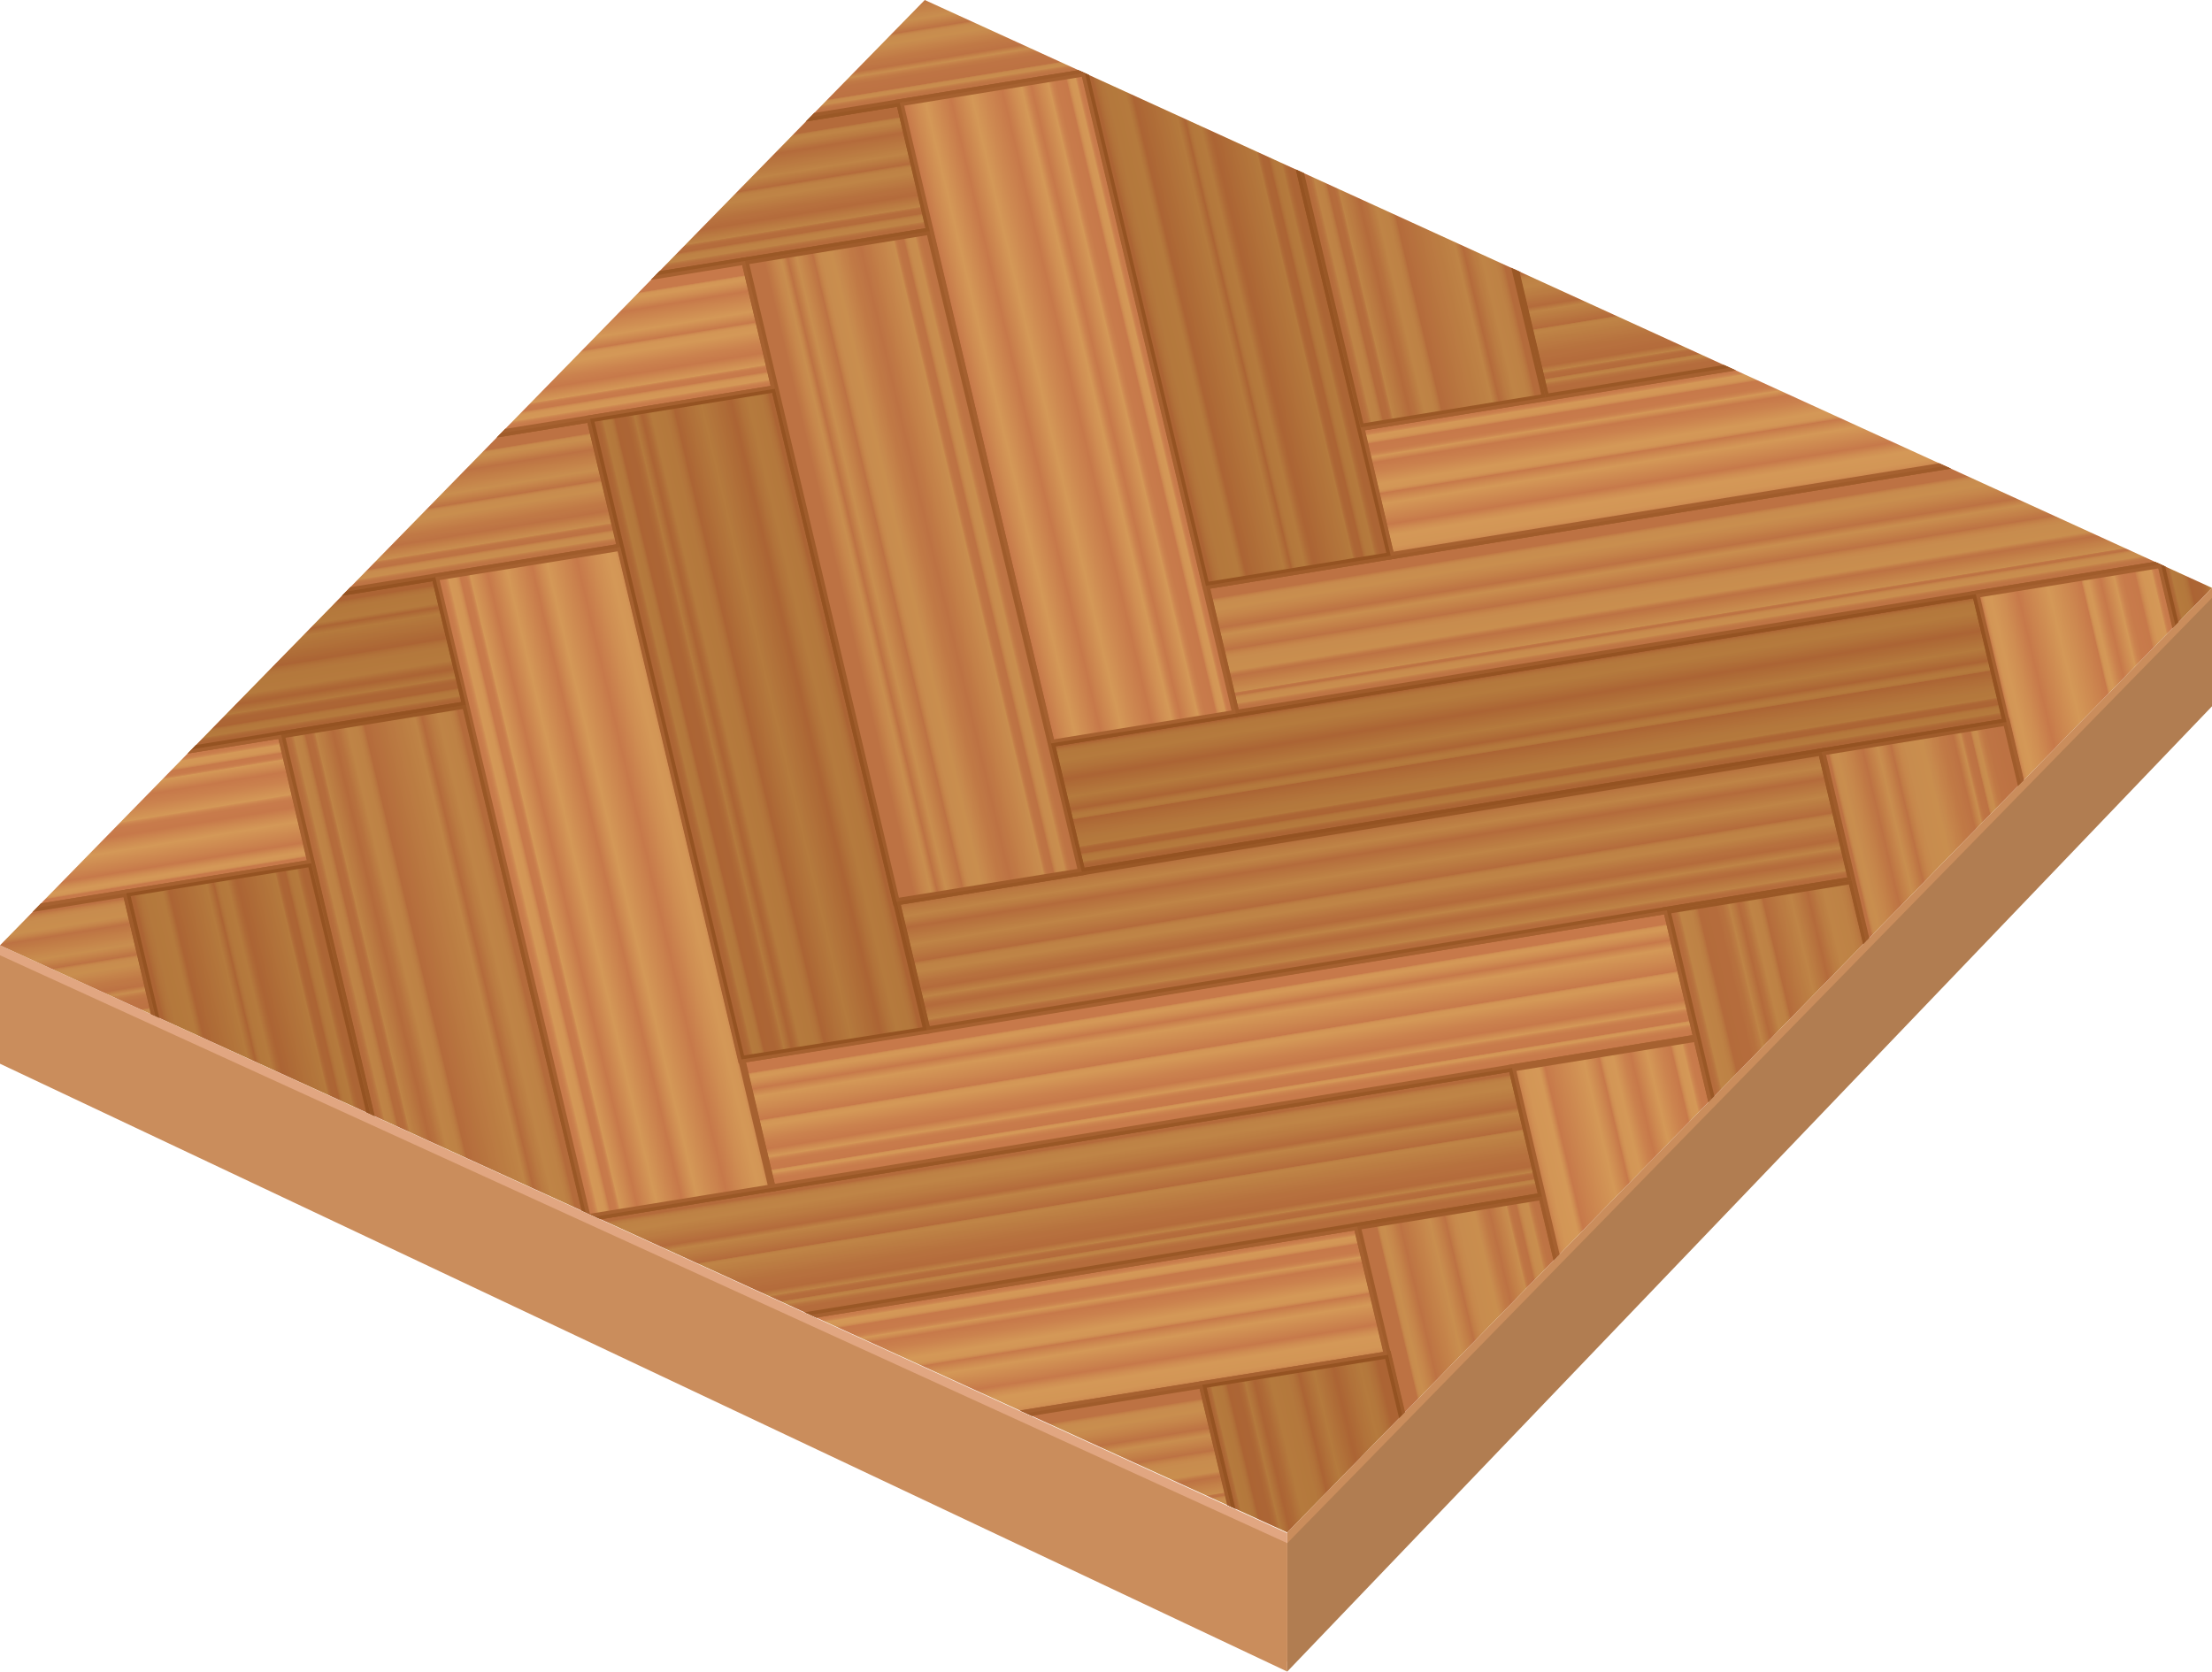 <?xml version="1.0" encoding="utf-8"?>
<!-- Generator: Adobe Illustrator 27.2.0, SVG Export Plug-In . SVG Version: 6.00 Build 0)  -->
<!DOCTYPE svg PUBLIC "-//W3C//DTD SVG 1.1//EN" "http://www.w3.org/Graphics/SVG/1.1/DTD/svg11.dtd">
<svg version="1.1" id="Calque_1" xmlns:x="http://ns.adobe.com/Extensibility/1.0/" xmlns:i="http://ns.adobe.com/AdobeIllustrator/10.0/" xmlns:graph="http://ns.adobe.com/Graphs/1.0/"
	 xmlns="http://www.w3.org/2000/svg" xmlns:xlink="http://www.w3.org/1999/xlink" x="0px" y="0px" viewBox="0 0 310 234.3"
	 style="enable-background:new 0 0 310 234.3;" xml:space="preserve">
<style type="text/css">
	.st0{fill:#CA8D5C;}
	.st1{fill:#B17D51;}
	.st2{fill:#E1A681;}
	.st3{clip-path:url(#SVGID_00000111161803237885700450000006525460857533852556_);}
	.st4{fill:url(#SVGID_00000076569908593888919170000011716604146831450005_);stroke:#A66130;stroke-miterlimit:10;}
	.st5{fill:url(#SVGID_00000111906155205388427370000009993021716053327533_);stroke:#A66130;stroke-miterlimit:10;}
	.st6{fill:url(#SVGID_00000108992527570675048170000012471891554051082172_);stroke:#A66130;stroke-miterlimit:10;}
	.st7{fill:url(#SVGID_00000133520191434610554850000005090579573566909117_);stroke:#A66130;stroke-miterlimit:10;}
	.st8{fill:url(#SVGID_00000046299092093568674120000001206054162697042578_);stroke:#A66130;stroke-miterlimit:10;}
	.st9{fill:url(#SVGID_00000099637945149358574750000002868910357750888107_);stroke:#A66130;stroke-miterlimit:10;}
	.st10{fill:url(#SVGID_00000087397717830955638460000018230635814091709374_);stroke:#A66130;stroke-miterlimit:10;}
	.st11{fill:url(#SVGID_00000031192561096265326430000011801454189591562140_);stroke:#A66130;stroke-miterlimit:10;}
	.st12{fill:url(#SVGID_00000150797897836062803440000004559734067713582996_);stroke:#A66130;stroke-miterlimit:10;}
	.st13{fill:url(#SVGID_00000038414098766511688810000013231733479076509088_);stroke:#A66130;stroke-miterlimit:10;}
	.st14{fill:url(#SVGID_00000007407833138126841900000014308119854555416748_);stroke:#A66130;stroke-miterlimit:10;}
	.st15{fill:url(#SVGID_00000100347811064331475090000015435891845674594211_);stroke:#A66130;stroke-miterlimit:10;}
	.st16{fill:url(#SVGID_00000068667865474424991220000007135883294913217675_);stroke:#A66130;stroke-miterlimit:10;}
	.st17{fill:url(#SVGID_00000114034114936827987320000010184076093825760189_);stroke:#A66130;stroke-miterlimit:10;}
	.st18{fill:url(#SVGID_00000018948866980774361370000000782261021613899673_);stroke:#A66130;stroke-miterlimit:10;}
	.st19{fill:url(#SVGID_00000031182853937209060420000006947429747294417323_);stroke:#A66130;stroke-miterlimit:10;}
	.st20{fill:url(#SVGID_00000022522670450352867730000007724280682811596674_);stroke:#A66130;stroke-miterlimit:10;}
	.st21{fill:url(#SVGID_00000051381063929482759550000002505579672592808375_);stroke:#A66130;stroke-miterlimit:10;}
	.st22{fill:url(#SVGID_00000112628864092602096930000006799847678769737614_);stroke:#A66130;stroke-miterlimit:10;}
	.st23{fill:url(#SVGID_00000116229998635133897550000001749428728937263031_);stroke:#A66130;stroke-miterlimit:10;}
	.st24{fill:url(#SVGID_00000010304263836845536170000007383300954492657068_);stroke:#A66130;stroke-miterlimit:10;}
	.st25{fill:url(#SVGID_00000040549658712180061610000002670378658721680013_);stroke:#A66130;stroke-miterlimit:10;}
	.st26{fill:url(#SVGID_00000168085533480981954280000014588918043464802947_);stroke:#A66130;stroke-miterlimit:10;}
	.st27{fill:url(#SVGID_00000090267785495739249130000002163415581860132502_);stroke:#A66130;stroke-miterlimit:10;}
	.st28{fill:url(#SVGID_00000082340975972112159850000013552565872931700906_);stroke:#A66130;stroke-miterlimit:10;}
	.st29{fill:url(#SVGID_00000008146240703562744410000005518043946886843563_);stroke:#A66130;stroke-miterlimit:10;}
	.st30{fill:url(#SVGID_00000110442279147453369980000004086702331982241426_);stroke:#A66130;stroke-miterlimit:10;}
	.st31{fill:url(#SVGID_00000011029760008086256010000015061398907507914403_);stroke:#A66130;stroke-miterlimit:10;}
	.st32{fill:url(#SVGID_00000136386791166448504940000016953683252307451826_);stroke:#A66130;stroke-miterlimit:10;}
	.st33{fill:url(#SVGID_00000025443250913720028880000014864669691815312314_);stroke:#A66130;stroke-miterlimit:10;}
	.st34{fill:url(#SVGID_00000143586427403320294420000014268040149064771767_);stroke:#A66130;stroke-miterlimit:10;}
	.st35{fill:url(#SVGID_00000143610895065080019660000005198972358655282607_);stroke:#A66130;stroke-miterlimit:10;}
	.st36{opacity:0.3;}
	.st37{fill:#6A3200;}
	.st38{opacity:0.2;}
	.st39{opacity:0.1;}
</style>
<g>
	<g>
		<g>
			<polygon class="st0" points="180.4,232.9 310,97.6 310,82.4 180.4,214.8 			"/>
			<polygon class="st1" points="180.4,234.3 310,99 310,83.8 180.4,216.3 			"/>
			<polygon class="st2" points="180.4,232.9 0,147.7 0,132.5 180.4,214.9 			"/>
			<polygon class="st0" points="180.4,234.3 0,149.1 0,133.9 180.4,216.3 			"/>
		</g>
		<g>
			<defs>
				<polygon id="SVGID_1_" points="180.4,214.8 0,132.5 129.6,0 310,82.4 				"/>
			</defs>
			<clipPath id="SVGID_00000025416173928784245970000005670020676211091132_">
				<use xlink:href="#SVGID_1_"  style="overflow:visible;"/>
			</clipPath>
			<g style="clip-path:url(#SVGID_00000025416173928784245970000005670020676211091132_);">
				
					<linearGradient id="SVGID_00000129182729230022586050000005973054009164264101_" gradientUnits="userSpaceOnUse" x1="-691.217" y1="-986.391" x2="-675.717" y2="-970.892" gradientTransform="matrix(0.973 0.444 -0.699 0.715 44.076 1037.067)">
					<stop  offset="0.11" style="stop-color:#C7794A"/>
					<stop  offset="0.113" style="stop-color:#CB844E"/>
					<stop  offset="0.119" style="stop-color:#D08F53"/>
					<stop  offset="0.127" style="stop-color:#D39656"/>
					<stop  offset="0.149" style="stop-color:#D49857"/>
					<stop  offset="0.188" style="stop-color:#CF8D52"/>
					<stop  offset="0.235" style="stop-color:#C7794A"/>
					<stop  offset="0.27" style="stop-color:#CA814D"/>
					<stop  offset="0.394" style="stop-color:#D49857"/>
					<stop  offset="0.44" style="stop-color:#CD8850"/>
					<stop  offset="0.476" style="stop-color:#C7794A"/>
					<stop  offset="0.482" style="stop-color:#CB844E"/>
					<stop  offset="0.492" style="stop-color:#D08F53"/>
					<stop  offset="0.508" style="stop-color:#D39656"/>
					<stop  offset="0.55" style="stop-color:#D49857"/>
					<stop  offset="0.649" style="stop-color:#CB824E"/>
					<stop  offset="0.716" style="stop-color:#C7794A"/>
					<stop  offset="0.757" style="stop-color:#CD8850"/>
					<stop  offset="0.809" style="stop-color:#D49857"/>
					<stop  offset="0.813" style="stop-color:#D08D53"/>
					<stop  offset="0.821" style="stop-color:#CB824E"/>
					<stop  offset="0.832" style="stop-color:#C87B4B"/>
					<stop  offset="0.863" style="stop-color:#C7794A"/>
					<stop  offset="0.868" style="stop-color:#CB844E"/>
					<stop  offset="0.877" style="stop-color:#D08F53"/>
					<stop  offset="0.89" style="stop-color:#D39656"/>
					<stop  offset="0.925" style="stop-color:#D49857"/>
					<stop  offset="0.931" style="stop-color:#D08D53"/>
					<stop  offset="0.942" style="stop-color:#CB824E"/>
					<stop  offset="0.957" style="stop-color:#C87B4B"/>
					<stop  offset="1" style="stop-color:#C7794A"/>
				</linearGradient>
				
					<polygon style="fill:url(#SVGID_00000129182729230022586050000005973054009164264101_);stroke:#A66130;stroke-miterlimit:10;" points="
					130.3,32.4 0.7,53.3 -3.6,35.4 126.1,14.4 				"/>
				
					<linearGradient id="SVGID_00000062902134162873524700000014113197852318612636_" gradientUnits="userSpaceOnUse" x1="-691.218" y1="-1017.393" x2="-675.716" y2="-1001.891" gradientTransform="matrix(0.973 0.444 -0.699 0.715 44.076 1037.067)">
					<stop  offset="4.087600e-02" style="stop-color:#C7794A"/>
					<stop  offset="5.150620e-02" style="stop-color:#CB844E"/>
					<stop  offset="7.075465e-02" style="stop-color:#D08F53"/>
					<stop  offset="9.784555e-02" style="stop-color:#D39656"/>
					<stop  offset="0.173" style="stop-color:#D49857"/>
					<stop  offset="0.201" style="stop-color:#CF8D52"/>
					<stop  offset="0.235" style="stop-color:#C7794A"/>
					<stop  offset="0.27" style="stop-color:#CA814D"/>
					<stop  offset="0.394" style="stop-color:#D49857"/>
					<stop  offset="0.44" style="stop-color:#CD8850"/>
					<stop  offset="0.476" style="stop-color:#C7794A"/>
					<stop  offset="0.482" style="stop-color:#CB844E"/>
					<stop  offset="0.492" style="stop-color:#D08F53"/>
					<stop  offset="0.508" style="stop-color:#D39656"/>
					<stop  offset="0.55" style="stop-color:#D49857"/>
					<stop  offset="0.649" style="stop-color:#CB824E"/>
					<stop  offset="0.716" style="stop-color:#C7794A"/>
					<stop  offset="0.733" style="stop-color:#CD8850"/>
					<stop  offset="0.754" style="stop-color:#D49857"/>
					<stop  offset="0.765" style="stop-color:#D08D53"/>
					<stop  offset="0.785" style="stop-color:#CB824E"/>
					<stop  offset="0.813" style="stop-color:#C87B4B"/>
					<stop  offset="0.891" style="stop-color:#C7794A"/>
					<stop  offset="0.893" style="stop-color:#CB844E"/>
					<stop  offset="0.898" style="stop-color:#D08F53"/>
					<stop  offset="0.905" style="stop-color:#D39656"/>
					<stop  offset="0.925" style="stop-color:#D49857"/>
					<stop  offset="0.931" style="stop-color:#D08D53"/>
					<stop  offset="0.942" style="stop-color:#CB824E"/>
					<stop  offset="0.957" style="stop-color:#C87B4B"/>
					<stop  offset="1" style="stop-color:#C7794A"/>
				</linearGradient>
				
					<polygon style="fill:url(#SVGID_00000062902134162873524700000014113197852318612636_);stroke:#A66130;stroke-miterlimit:10;" points="
					152,10.2 22.4,31.2 18.1,13.2 147.8,-7.8 				"/>
				
					<linearGradient id="SVGID_00000102525815336313603000000012927931167801871494_" gradientUnits="userSpaceOnUse" x1="-691.218" y1="-1048.39" x2="-675.717" y2="-1032.889" gradientTransform="matrix(0.973 0.444 -0.699 0.715 44.076 1037.067)">
					<stop  offset="0" style="stop-color:#C7794A"/>
					<stop  offset="4.260835e-02" style="stop-color:#C87B4B"/>
					<stop  offset="5.795287e-02" style="stop-color:#CB824E"/>
					<stop  offset="6.885536e-02" style="stop-color:#D08D53"/>
					<stop  offset="7.487640e-02" style="stop-color:#D49857"/>
					<stop  offset="0.11" style="stop-color:#D39656"/>
					<stop  offset="0.123" style="stop-color:#D08F53"/>
					<stop  offset="0.132" style="stop-color:#CB844E"/>
					<stop  offset="0.137" style="stop-color:#C7794A"/>
					<stop  offset="0.168" style="stop-color:#C87B4B"/>
					<stop  offset="0.179" style="stop-color:#CB824E"/>
					<stop  offset="0.187" style="stop-color:#D08D53"/>
					<stop  offset="0.191" style="stop-color:#D49857"/>
					<stop  offset="0.243" style="stop-color:#CD8850"/>
					<stop  offset="0.284" style="stop-color:#C7794A"/>
					<stop  offset="0.355" style="stop-color:#CB824E"/>
					<stop  offset="0.46" style="stop-color:#D49857"/>
					<stop  offset="0.468" style="stop-color:#D08D53"/>
					<stop  offset="0.483" style="stop-color:#CB824E"/>
					<stop  offset="0.504" style="stop-color:#C87B4B"/>
					<stop  offset="0.562" style="stop-color:#C7794A"/>
					<stop  offset="0.612" style="stop-color:#CD8850"/>
					<stop  offset="0.674" style="stop-color:#D49857"/>
					<stop  offset="0.802" style="stop-color:#CA814D"/>
					<stop  offset="0.837" style="stop-color:#C7794A"/>
					<stop  offset="0.876" style="stop-color:#CF8D52"/>
					<stop  offset="0.908" style="stop-color:#D49857"/>
					<stop  offset="0.932" style="stop-color:#D39656"/>
					<stop  offset="0.94" style="stop-color:#D08F53"/>
					<stop  offset="0.946" style="stop-color:#CB844E"/>
					<stop  offset="0.95" style="stop-color:#C7794A"/>
				</linearGradient>
				
					<polygon style="fill:url(#SVGID_00000102525815336313603000000012927931167801871494_);stroke:#A66130;stroke-miterlimit:10;" points="
					173.7,-11.9 44.1,9 39.8,-8.9 169.4,-29.9 				"/>
				
					<linearGradient id="SVGID_00000027601029894949709910000011091735264710270608_" gradientUnits="userSpaceOnUse" x1="-691.216" y1="-862.398" x2="-675.715" y2="-846.898" gradientTransform="matrix(0.973 0.444 -0.699 0.715 44.076 1037.067)">
					<stop  offset="0" style="stop-color:#C7794A"/>
					<stop  offset="4.260835e-02" style="stop-color:#C87B4B"/>
					<stop  offset="5.795287e-02" style="stop-color:#CB824E"/>
					<stop  offset="6.885536e-02" style="stop-color:#D08D53"/>
					<stop  offset="7.487640e-02" style="stop-color:#D49857"/>
					<stop  offset="0.11" style="stop-color:#D39656"/>
					<stop  offset="0.123" style="stop-color:#D08F53"/>
					<stop  offset="0.132" style="stop-color:#CB844E"/>
					<stop  offset="0.137" style="stop-color:#C7794A"/>
					<stop  offset="0.168" style="stop-color:#C87B4B"/>
					<stop  offset="0.179" style="stop-color:#CB824E"/>
					<stop  offset="0.187" style="stop-color:#D08D53"/>
					<stop  offset="0.191" style="stop-color:#D49857"/>
					<stop  offset="0.243" style="stop-color:#CD8850"/>
					<stop  offset="0.284" style="stop-color:#C7794A"/>
					<stop  offset="0.355" style="stop-color:#CB824E"/>
					<stop  offset="0.46" style="stop-color:#D49857"/>
					<stop  offset="0.468" style="stop-color:#D08D53"/>
					<stop  offset="0.483" style="stop-color:#CB824E"/>
					<stop  offset="0.504" style="stop-color:#C87B4B"/>
					<stop  offset="0.562" style="stop-color:#C7794A"/>
					<stop  offset="0.612" style="stop-color:#CD8850"/>
					<stop  offset="0.674" style="stop-color:#D49857"/>
					<stop  offset="0.802" style="stop-color:#CA814D"/>
					<stop  offset="0.837" style="stop-color:#C7794A"/>
					<stop  offset="0.876" style="stop-color:#CF8D52"/>
					<stop  offset="0.908" style="stop-color:#D49857"/>
					<stop  offset="0.932" style="stop-color:#D39656"/>
					<stop  offset="0.94" style="stop-color:#D08F53"/>
					<stop  offset="0.946" style="stop-color:#CB844E"/>
					<stop  offset="0.95" style="stop-color:#C7794A"/>
				</linearGradient>
				
					<polygon style="fill:url(#SVGID_00000027601029894949709910000011091735264710270608_);stroke:#A66130;stroke-miterlimit:10;" points="
					43.6,121 -86,142 -90.3,124 39.4,103 				"/>
				
					<linearGradient id="SVGID_00000181769360583655900070000014901734332110918293_" gradientUnits="userSpaceOnUse" x1="-691.216" y1="-893.399" x2="-675.716" y2="-877.898" gradientTransform="matrix(0.973 0.444 -0.699 0.715 44.076 1037.067)">
					<stop  offset="6.267930e-02" style="stop-color:#C7794A"/>
					<stop  offset="7.384469e-02" style="stop-color:#CB844E"/>
					<stop  offset="9.406226e-02" style="stop-color:#D08F53"/>
					<stop  offset="0.122" style="stop-color:#D39656"/>
					<stop  offset="0.202" style="stop-color:#D49857"/>
					<stop  offset="0.216" style="stop-color:#CF8D52"/>
					<stop  offset="0.235" style="stop-color:#C7794A"/>
					<stop  offset="0.245" style="stop-color:#CA814D"/>
					<stop  offset="0.282" style="stop-color:#D49857"/>
					<stop  offset="0.39" style="stop-color:#CD8850"/>
					<stop  offset="0.476" style="stop-color:#C7794A"/>
					<stop  offset="0.489" style="stop-color:#CB844E"/>
					<stop  offset="0.515" style="stop-color:#D08F53"/>
					<stop  offset="0.55" style="stop-color:#D39656"/>
					<stop  offset="0.649" style="stop-color:#D49857"/>
					<stop  offset="0.689" style="stop-color:#CB824E"/>
					<stop  offset="0.716" style="stop-color:#C7794A"/>
					<stop  offset="0.745" style="stop-color:#CD8850"/>
					<stop  offset="0.782" style="stop-color:#D49857"/>
					<stop  offset="0.788" style="stop-color:#D08D53"/>
					<stop  offset="0.8" style="stop-color:#CB824E"/>
					<stop  offset="0.817" style="stop-color:#C87B4B"/>
					<stop  offset="0.863" style="stop-color:#C7794A"/>
					<stop  offset="0.868" style="stop-color:#CB844E"/>
					<stop  offset="0.877" style="stop-color:#D08F53"/>
					<stop  offset="0.89" style="stop-color:#D39656"/>
					<stop  offset="0.925" style="stop-color:#D49857"/>
					<stop  offset="0.931" style="stop-color:#D08D53"/>
					<stop  offset="0.942" style="stop-color:#CB824E"/>
					<stop  offset="0.957" style="stop-color:#C87B4B"/>
					<stop  offset="1" style="stop-color:#C7794A"/>
				</linearGradient>
				
					<polygon style="fill:url(#SVGID_00000181769360583655900070000014901734332110918293_);stroke:#A66130;stroke-miterlimit:10;" points="
					65.3,98.8 -64.3,119.8 -68.6,101.8 61,80.9 				"/>
				
					<linearGradient id="SVGID_00000179638268614724767570000010685740733360969627_" gradientUnits="userSpaceOnUse" x1="-691.216" y1="-831.396" x2="-675.716" y2="-815.896" gradientTransform="matrix(0.973 0.444 -0.699 0.715 44.076 1037.067)">
					<stop  offset="4.087600e-02" style="stop-color:#C7794A"/>
					<stop  offset="5.150620e-02" style="stop-color:#CB844E"/>
					<stop  offset="7.075465e-02" style="stop-color:#D08F53"/>
					<stop  offset="9.784555e-02" style="stop-color:#D39656"/>
					<stop  offset="0.173" style="stop-color:#D49857"/>
					<stop  offset="0.201" style="stop-color:#CF8D52"/>
					<stop  offset="0.235" style="stop-color:#C7794A"/>
					<stop  offset="0.27" style="stop-color:#CA814D"/>
					<stop  offset="0.394" style="stop-color:#D49857"/>
					<stop  offset="0.44" style="stop-color:#CD8850"/>
					<stop  offset="0.476" style="stop-color:#C7794A"/>
					<stop  offset="0.482" style="stop-color:#CB844E"/>
					<stop  offset="0.492" style="stop-color:#D08F53"/>
					<stop  offset="0.508" style="stop-color:#D39656"/>
					<stop  offset="0.55" style="stop-color:#D49857"/>
					<stop  offset="0.649" style="stop-color:#CB824E"/>
					<stop  offset="0.716" style="stop-color:#C7794A"/>
					<stop  offset="0.733" style="stop-color:#CD8850"/>
					<stop  offset="0.754" style="stop-color:#D49857"/>
					<stop  offset="0.765" style="stop-color:#D08D53"/>
					<stop  offset="0.785" style="stop-color:#CB824E"/>
					<stop  offset="0.813" style="stop-color:#C87B4B"/>
					<stop  offset="0.891" style="stop-color:#C7794A"/>
					<stop  offset="0.893" style="stop-color:#CB844E"/>
					<stop  offset="0.898" style="stop-color:#D08F53"/>
					<stop  offset="0.905" style="stop-color:#D39656"/>
					<stop  offset="0.925" style="stop-color:#D49857"/>
					<stop  offset="0.931" style="stop-color:#D08D53"/>
					<stop  offset="0.942" style="stop-color:#CB824E"/>
					<stop  offset="0.957" style="stop-color:#C87B4B"/>
					<stop  offset="1" style="stop-color:#C7794A"/>
				</linearGradient>
				
					<polygon style="fill:url(#SVGID_00000179638268614724767570000010685740733360969627_);stroke:#A66130;stroke-miterlimit:10;" points="
					21.9,143.2 -107.7,164.1 -112,146.2 17.7,125.2 				"/>
				
					<linearGradient id="SVGID_00000024720646201335215240000011277029601142632113_" gradientUnits="userSpaceOnUse" x1="-691.217" y1="-924.397" x2="-675.716" y2="-908.896" gradientTransform="matrix(0.973 0.444 -0.699 0.715 44.076 1037.067)">
					<stop  offset="0.11" style="stop-color:#C7794A"/>
					<stop  offset="0.113" style="stop-color:#CB844E"/>
					<stop  offset="0.119" style="stop-color:#D08F53"/>
					<stop  offset="0.127" style="stop-color:#D39656"/>
					<stop  offset="0.149" style="stop-color:#D49857"/>
					<stop  offset="0.188" style="stop-color:#CF8D52"/>
					<stop  offset="0.235" style="stop-color:#C7794A"/>
					<stop  offset="0.27" style="stop-color:#CA814D"/>
					<stop  offset="0.394" style="stop-color:#D49857"/>
					<stop  offset="0.44" style="stop-color:#CD8850"/>
					<stop  offset="0.476" style="stop-color:#C7794A"/>
					<stop  offset="0.482" style="stop-color:#CB844E"/>
					<stop  offset="0.492" style="stop-color:#D08F53"/>
					<stop  offset="0.508" style="stop-color:#D39656"/>
					<stop  offset="0.55" style="stop-color:#D49857"/>
					<stop  offset="0.649" style="stop-color:#CB824E"/>
					<stop  offset="0.716" style="stop-color:#C7794A"/>
					<stop  offset="0.757" style="stop-color:#CD8850"/>
					<stop  offset="0.809" style="stop-color:#D49857"/>
					<stop  offset="0.813" style="stop-color:#D08D53"/>
					<stop  offset="0.821" style="stop-color:#CB824E"/>
					<stop  offset="0.832" style="stop-color:#C87B4B"/>
					<stop  offset="0.863" style="stop-color:#C7794A"/>
					<stop  offset="0.868" style="stop-color:#CB844E"/>
					<stop  offset="0.877" style="stop-color:#D08F53"/>
					<stop  offset="0.89" style="stop-color:#D39656"/>
					<stop  offset="0.925" style="stop-color:#D49857"/>
					<stop  offset="0.931" style="stop-color:#D08D53"/>
					<stop  offset="0.942" style="stop-color:#CB824E"/>
					<stop  offset="0.957" style="stop-color:#C87B4B"/>
					<stop  offset="1" style="stop-color:#C7794A"/>
				</linearGradient>
				
					<polygon style="fill:url(#SVGID_00000024720646201335215240000011277029601142632113_);stroke:#A66130;stroke-miterlimit:10;" points="
					87,76.7 -42.7,97.6 -46.9,79.7 82.7,58.7 				"/>
				
					<linearGradient id="SVGID_00000097481678383585643520000001023399131423672202_" gradientUnits="userSpaceOnUse" x1="-691.217" y1="-955.397" x2="-675.716" y2="-939.896" gradientTransform="matrix(0.973 0.444 -0.699 0.715 44.076 1037.067)">
					<stop  offset="0.11" style="stop-color:#C7794A"/>
					<stop  offset="0.113" style="stop-color:#CB844E"/>
					<stop  offset="0.119" style="stop-color:#D08F53"/>
					<stop  offset="0.127" style="stop-color:#D39656"/>
					<stop  offset="0.149" style="stop-color:#D49857"/>
					<stop  offset="0.188" style="stop-color:#CF8D52"/>
					<stop  offset="0.235" style="stop-color:#C7794A"/>
					<stop  offset="0.27" style="stop-color:#CA814D"/>
					<stop  offset="0.394" style="stop-color:#D49857"/>
					<stop  offset="0.44" style="stop-color:#CD8850"/>
					<stop  offset="0.476" style="stop-color:#C7794A"/>
					<stop  offset="0.482" style="stop-color:#CB844E"/>
					<stop  offset="0.492" style="stop-color:#D08F53"/>
					<stop  offset="0.508" style="stop-color:#D39656"/>
					<stop  offset="0.55" style="stop-color:#D49857"/>
					<stop  offset="0.649" style="stop-color:#CB824E"/>
					<stop  offset="0.716" style="stop-color:#C7794A"/>
					<stop  offset="0.757" style="stop-color:#CD8850"/>
					<stop  offset="0.809" style="stop-color:#D49857"/>
					<stop  offset="0.813" style="stop-color:#D08D53"/>
					<stop  offset="0.821" style="stop-color:#CB824E"/>
					<stop  offset="0.832" style="stop-color:#C87B4B"/>
					<stop  offset="0.863" style="stop-color:#C7794A"/>
					<stop  offset="0.868" style="stop-color:#CB844E"/>
					<stop  offset="0.877" style="stop-color:#D08F53"/>
					<stop  offset="0.89" style="stop-color:#D39656"/>
					<stop  offset="0.925" style="stop-color:#D49857"/>
					<stop  offset="0.931" style="stop-color:#D08D53"/>
					<stop  offset="0.942" style="stop-color:#CB824E"/>
					<stop  offset="0.957" style="stop-color:#C87B4B"/>
					<stop  offset="1" style="stop-color:#C7794A"/>
				</linearGradient>
				
					<polygon style="fill:url(#SVGID_00000097481678383585643520000001023399131423672202_);stroke:#A66130;stroke-miterlimit:10;" points="
					108.6,54.5 -21,75.5 -25.2,57.5 104.4,36.6 				"/>
				
					<linearGradient id="SVGID_00000177458046152220327580000017563591361694177426_" gradientUnits="userSpaceOnUse" x1="-536.211" y1="-986.399" x2="-520.71" y2="-970.897" gradientTransform="matrix(0.973 0.444 -0.699 0.715 44.076 1037.067)">
					<stop  offset="3.517610e-02" style="stop-color:#C7794A"/>
					<stop  offset="4.435910e-02" style="stop-color:#CB844E"/>
					<stop  offset="6.098706e-02" style="stop-color:#D08F53"/>
					<stop  offset="8.438979e-02" style="stop-color:#D39656"/>
					<stop  offset="0.149" style="stop-color:#D49857"/>
					<stop  offset="0.211" style="stop-color:#CF8D52"/>
					<stop  offset="0.287" style="stop-color:#C7794A"/>
					<stop  offset="0.318" style="stop-color:#CA814D"/>
					<stop  offset="0.427" style="stop-color:#D49857"/>
					<stop  offset="0.48" style="stop-color:#CD8850"/>
					<stop  offset="0.522" style="stop-color:#C7794A"/>
					<stop  offset="0.535" style="stop-color:#CC854F"/>
					<stop  offset="0.556" style="stop-color:#D29355"/>
					<stop  offset="0.575" style="stop-color:#D49857"/>
					<stop  offset="0.59" style="stop-color:#D39656"/>
					<stop  offset="0.596" style="stop-color:#D08F53"/>
					<stop  offset="0.6" style="stop-color:#CB844E"/>
					<stop  offset="0.602" style="stop-color:#C7794A"/>
					<stop  offset="0.653" style="stop-color:#CC854F"/>
					<stop  offset="0.736" style="stop-color:#D29355"/>
					<stop  offset="0.809" style="stop-color:#D49857"/>
					<stop  offset="0.813" style="stop-color:#D08D53"/>
					<stop  offset="0.821" style="stop-color:#CB824E"/>
					<stop  offset="0.832" style="stop-color:#C87B4B"/>
					<stop  offset="0.863" style="stop-color:#C7794A"/>
					<stop  offset="0.868" style="stop-color:#CB844E"/>
					<stop  offset="0.877" style="stop-color:#D08F53"/>
					<stop  offset="0.89" style="stop-color:#D39656"/>
					<stop  offset="0.925" style="stop-color:#D49857"/>
					<stop  offset="0.931" style="stop-color:#D08D53"/>
					<stop  offset="0.942" style="stop-color:#CB824E"/>
					<stop  offset="0.957" style="stop-color:#C87B4B"/>
					<stop  offset="1" style="stop-color:#C7794A"/>
				</linearGradient>
				
					<polygon style="fill:url(#SVGID_00000177458046152220327580000017563591361694177426_);stroke:#A66130;stroke-miterlimit:10;" points="
					281.2,101.2 151.6,122.2 147.3,104.2 276.9,83.3 				"/>
				
					<linearGradient id="SVGID_00000150820007608363029760000012811634968125815689_" gradientUnits="userSpaceOnUse" x1="-536.213" y1="-1017.401" x2="-520.711" y2="-1001.898" gradientTransform="matrix(0.973 0.444 -0.699 0.715 44.076 1037.067)">
					<stop  offset="0.11" style="stop-color:#C7794A"/>
					<stop  offset="0.117" style="stop-color:#CB844E"/>
					<stop  offset="0.13" style="stop-color:#D08F53"/>
					<stop  offset="0.148" style="stop-color:#D39656"/>
					<stop  offset="0.199" style="stop-color:#D49857"/>
					<stop  offset="0.261" style="stop-color:#CF8D52"/>
					<stop  offset="0.339" style="stop-color:#C7794A"/>
					<stop  offset="0.351" style="stop-color:#CA814D"/>
					<stop  offset="0.394" style="stop-color:#D49857"/>
					<stop  offset="0.46" style="stop-color:#CD8850"/>
					<stop  offset="0.512" style="stop-color:#C7794A"/>
					<stop  offset="0.525" style="stop-color:#CB844E"/>
					<stop  offset="0.549" style="stop-color:#D08F53"/>
					<stop  offset="0.582" style="stop-color:#D39656"/>
					<stop  offset="0.675" style="stop-color:#D49857"/>
					<stop  offset="0.699" style="stop-color:#CB824E"/>
					<stop  offset="0.716" style="stop-color:#C7794A"/>
					<stop  offset="0.771" style="stop-color:#CD8850"/>
					<stop  offset="0.841" style="stop-color:#D49857"/>
					<stop  offset="0.843" style="stop-color:#D08D53"/>
					<stop  offset="0.846" style="stop-color:#CB824E"/>
					<stop  offset="0.851" style="stop-color:#C87B4B"/>
					<stop  offset="0.863" style="stop-color:#C7794A"/>
					<stop  offset="0.868" style="stop-color:#CB844E"/>
					<stop  offset="0.877" style="stop-color:#D08F53"/>
					<stop  offset="0.89" style="stop-color:#D39656"/>
					<stop  offset="0.925" style="stop-color:#D49857"/>
					<stop  offset="0.931" style="stop-color:#D08D53"/>
					<stop  offset="0.942" style="stop-color:#CB824E"/>
					<stop  offset="0.957" style="stop-color:#C87B4B"/>
					<stop  offset="1" style="stop-color:#C7794A"/>
				</linearGradient>
				
					<polygon style="fill:url(#SVGID_00000150820007608363029760000012811634968125815689_);stroke:#A66130;stroke-miterlimit:10;" points="
					302.9,79.1 173.2,100 169,82.1 298.6,61.1 				"/>
				
					<linearGradient id="SVGID_00000119825955742786553760000001590639169853116034_" gradientUnits="userSpaceOnUse" x1="-536.212" y1="-1048.397" x2="-520.712" y2="-1032.897" gradientTransform="matrix(0.973 0.444 -0.699 0.715 44.076 1037.067)">
					<stop  offset="0" style="stop-color:#C7794A"/>
					<stop  offset="4.260835e-02" style="stop-color:#C87B4B"/>
					<stop  offset="5.795287e-02" style="stop-color:#CB824E"/>
					<stop  offset="6.885536e-02" style="stop-color:#D08D53"/>
					<stop  offset="7.487640e-02" style="stop-color:#D49857"/>
					<stop  offset="0.11" style="stop-color:#D39656"/>
					<stop  offset="0.123" style="stop-color:#D08F53"/>
					<stop  offset="0.132" style="stop-color:#CB844E"/>
					<stop  offset="0.137" style="stop-color:#C7794A"/>
					<stop  offset="0.195" style="stop-color:#C87B4B"/>
					<stop  offset="0.216" style="stop-color:#CB824E"/>
					<stop  offset="0.231" style="stop-color:#D08D53"/>
					<stop  offset="0.239" style="stop-color:#D49857"/>
					<stop  offset="0.265" style="stop-color:#CD8850"/>
					<stop  offset="0.284" style="stop-color:#C7794A"/>
					<stop  offset="0.351" style="stop-color:#CB824E"/>
					<stop  offset="0.45" style="stop-color:#D49857"/>
					<stop  offset="0.492" style="stop-color:#D39656"/>
					<stop  offset="0.507" style="stop-color:#D08F53"/>
					<stop  offset="0.518" style="stop-color:#CB844E"/>
					<stop  offset="0.524" style="stop-color:#C7794A"/>
					<stop  offset="0.56" style="stop-color:#CD8850"/>
					<stop  offset="0.606" style="stop-color:#D49857"/>
					<stop  offset="0.73" style="stop-color:#CA814D"/>
					<stop  offset="0.765" style="stop-color:#C7794A"/>
					<stop  offset="0.812" style="stop-color:#CF8D52"/>
					<stop  offset="0.851" style="stop-color:#D49857"/>
					<stop  offset="0.936" style="stop-color:#D39656"/>
					<stop  offset="0.966" style="stop-color:#D08F53"/>
					<stop  offset="0.988" style="stop-color:#CB844E"/>
					<stop  offset="1" style="stop-color:#C7794A"/>
				</linearGradient>
				
					<polygon style="fill:url(#SVGID_00000119825955742786553760000001590639169853116034_);stroke:#A66130;stroke-miterlimit:10;" points="
					324.5,56.9 194.9,77.9 190.7,59.9 320.3,39 				"/>
				
					<linearGradient id="SVGID_00000105402884786152458030000005313347267668064428_" gradientUnits="userSpaceOnUse" x1="-536.212" y1="-1079.397" x2="-520.713" y2="-1063.897" gradientTransform="matrix(0.973 0.444 -0.699 0.715 44.076 1037.067)">
					<stop  offset="5.139900e-02" style="stop-color:#C7794A"/>
					<stop  offset="5.927746e-02" style="stop-color:#CB844E"/>
					<stop  offset="7.354327e-02" style="stop-color:#D08F53"/>
					<stop  offset="9.362141e-02" style="stop-color:#D39656"/>
					<stop  offset="0.149" style="stop-color:#D49857"/>
					<stop  offset="0.219" style="stop-color:#CF8D52"/>
					<stop  offset="0.306" style="stop-color:#C7794A"/>
					<stop  offset="0.315" style="stop-color:#CA814D"/>
					<stop  offset="0.345" style="stop-color:#D49857"/>
					<stop  offset="0.418" style="stop-color:#CD8850"/>
					<stop  offset="0.476" style="stop-color:#C7794A"/>
					<stop  offset="0.478" style="stop-color:#CB844E"/>
					<stop  offset="0.482" style="stop-color:#D08F53"/>
					<stop  offset="0.488" style="stop-color:#D39656"/>
					<stop  offset="0.505" style="stop-color:#D49857"/>
					<stop  offset="0.66" style="stop-color:#CB824E"/>
					<stop  offset="0.766" style="stop-color:#C7794A"/>
					<stop  offset="0.785" style="stop-color:#CD8850"/>
					<stop  offset="0.809" style="stop-color:#D49857"/>
					<stop  offset="0.813" style="stop-color:#D08D53"/>
					<stop  offset="0.821" style="stop-color:#CB824E"/>
					<stop  offset="0.832" style="stop-color:#C87B4B"/>
					<stop  offset="0.863" style="stop-color:#C7794A"/>
					<stop  offset="0.865" style="stop-color:#CB844E"/>
					<stop  offset="0.869" style="stop-color:#D08F53"/>
					<stop  offset="0.875" style="stop-color:#D39656"/>
					<stop  offset="0.89" style="stop-color:#D49857"/>
					<stop  offset="0.898" style="stop-color:#D08D53"/>
					<stop  offset="0.912" style="stop-color:#CB824E"/>
					<stop  offset="0.933" style="stop-color:#C87B4B"/>
					<stop  offset="0.99" style="stop-color:#C7794A"/>
				</linearGradient>
				
					<polygon style="fill:url(#SVGID_00000105402884786152458030000005313347267668064428_);stroke:#A66130;stroke-miterlimit:10;" points="
					346.2,34.8 216.6,55.7 212.3,37.8 342,16.8 				"/>
				
					<linearGradient id="SVGID_00000095324316749239150290000008402897219875605428_" gradientUnits="userSpaceOnUse" x1="-536.211" y1="-862.405" x2="-520.711" y2="-846.905" gradientTransform="matrix(0.973 0.444 -0.699 0.715 44.076 1037.067)">
					<stop  offset="0" style="stop-color:#C7794A"/>
					<stop  offset="4.260835e-02" style="stop-color:#C87B4B"/>
					<stop  offset="5.795287e-02" style="stop-color:#CB824E"/>
					<stop  offset="6.885536e-02" style="stop-color:#D08D53"/>
					<stop  offset="7.487640e-02" style="stop-color:#D49857"/>
					<stop  offset="0.11" style="stop-color:#D39656"/>
					<stop  offset="0.123" style="stop-color:#D08F53"/>
					<stop  offset="0.132" style="stop-color:#CB844E"/>
					<stop  offset="0.137" style="stop-color:#C7794A"/>
					<stop  offset="0.195" style="stop-color:#C87B4B"/>
					<stop  offset="0.216" style="stop-color:#CB824E"/>
					<stop  offset="0.231" style="stop-color:#D08D53"/>
					<stop  offset="0.239" style="stop-color:#D49857"/>
					<stop  offset="0.265" style="stop-color:#CD8850"/>
					<stop  offset="0.284" style="stop-color:#C7794A"/>
					<stop  offset="0.351" style="stop-color:#CB824E"/>
					<stop  offset="0.45" style="stop-color:#D49857"/>
					<stop  offset="0.492" style="stop-color:#D39656"/>
					<stop  offset="0.507" style="stop-color:#D08F53"/>
					<stop  offset="0.518" style="stop-color:#CB844E"/>
					<stop  offset="0.524" style="stop-color:#C7794A"/>
					<stop  offset="0.56" style="stop-color:#CD8850"/>
					<stop  offset="0.606" style="stop-color:#D49857"/>
					<stop  offset="0.73" style="stop-color:#CA814D"/>
					<stop  offset="0.765" style="stop-color:#C7794A"/>
					<stop  offset="0.812" style="stop-color:#CF8D52"/>
					<stop  offset="0.851" style="stop-color:#D49857"/>
					<stop  offset="0.936" style="stop-color:#D39656"/>
					<stop  offset="0.966" style="stop-color:#D08F53"/>
					<stop  offset="0.988" style="stop-color:#CB844E"/>
					<stop  offset="1" style="stop-color:#C7794A"/>
				</linearGradient>
				
					<polygon style="fill:url(#SVGID_00000095324316749239150290000008402897219875605428_);stroke:#A66130;stroke-miterlimit:10;" points="
					194.5,189.9 64.8,210.8 60.6,192.9 190.2,171.9 				"/>
				
					<linearGradient id="SVGID_00000029020049196936316520000000664289362362848645_" gradientUnits="userSpaceOnUse" x1="-536.21" y1="-893.406" x2="-520.709" y2="-877.905" gradientTransform="matrix(0.973 0.444 -0.699 0.715 44.076 1037.067)">
					<stop  offset="5.139900e-02" style="stop-color:#C7794A"/>
					<stop  offset="5.927746e-02" style="stop-color:#CB844E"/>
					<stop  offset="7.354327e-02" style="stop-color:#D08F53"/>
					<stop  offset="9.362141e-02" style="stop-color:#D39656"/>
					<stop  offset="0.149" style="stop-color:#D49857"/>
					<stop  offset="0.219" style="stop-color:#CF8D52"/>
					<stop  offset="0.306" style="stop-color:#C7794A"/>
					<stop  offset="0.315" style="stop-color:#CA814D"/>
					<stop  offset="0.345" style="stop-color:#D49857"/>
					<stop  offset="0.418" style="stop-color:#CD8850"/>
					<stop  offset="0.476" style="stop-color:#C7794A"/>
					<stop  offset="0.478" style="stop-color:#CB844E"/>
					<stop  offset="0.482" style="stop-color:#D08F53"/>
					<stop  offset="0.488" style="stop-color:#D39656"/>
					<stop  offset="0.505" style="stop-color:#D49857"/>
					<stop  offset="0.66" style="stop-color:#CB824E"/>
					<stop  offset="0.766" style="stop-color:#C7794A"/>
					<stop  offset="0.785" style="stop-color:#CD8850"/>
					<stop  offset="0.809" style="stop-color:#D49857"/>
					<stop  offset="0.813" style="stop-color:#D08D53"/>
					<stop  offset="0.821" style="stop-color:#CB824E"/>
					<stop  offset="0.832" style="stop-color:#C87B4B"/>
					<stop  offset="0.863" style="stop-color:#C7794A"/>
					<stop  offset="0.865" style="stop-color:#CB844E"/>
					<stop  offset="0.869" style="stop-color:#D08F53"/>
					<stop  offset="0.875" style="stop-color:#D39656"/>
					<stop  offset="0.89" style="stop-color:#D49857"/>
					<stop  offset="0.898" style="stop-color:#D08D53"/>
					<stop  offset="0.912" style="stop-color:#CB824E"/>
					<stop  offset="0.933" style="stop-color:#C87B4B"/>
					<stop  offset="0.99" style="stop-color:#C7794A"/>
				</linearGradient>
				
					<polygon style="fill:url(#SVGID_00000029020049196936316520000000664289362362848645_);stroke:#A66130;stroke-miterlimit:10;" points="
					216.1,167.7 86.5,188.7 82.3,170.7 211.9,149.7 				"/>
				
					<linearGradient id="SVGID_00000117645815111206701030000006423568027868582814_" gradientUnits="userSpaceOnUse" x1="-536.211" y1="-831.403" x2="-520.711" y2="-815.903" gradientTransform="matrix(0.973 0.444 -0.699 0.715 44.076 1037.067)">
					<stop  offset="0.11" style="stop-color:#C7794A"/>
					<stop  offset="0.117" style="stop-color:#CB844E"/>
					<stop  offset="0.13" style="stop-color:#D08F53"/>
					<stop  offset="0.148" style="stop-color:#D39656"/>
					<stop  offset="0.199" style="stop-color:#D49857"/>
					<stop  offset="0.261" style="stop-color:#CF8D52"/>
					<stop  offset="0.339" style="stop-color:#C7794A"/>
					<stop  offset="0.351" style="stop-color:#CA814D"/>
					<stop  offset="0.394" style="stop-color:#D49857"/>
					<stop  offset="0.46" style="stop-color:#CD8850"/>
					<stop  offset="0.512" style="stop-color:#C7794A"/>
					<stop  offset="0.525" style="stop-color:#CB844E"/>
					<stop  offset="0.549" style="stop-color:#D08F53"/>
					<stop  offset="0.582" style="stop-color:#D39656"/>
					<stop  offset="0.675" style="stop-color:#D49857"/>
					<stop  offset="0.699" style="stop-color:#CB824E"/>
					<stop  offset="0.716" style="stop-color:#C7794A"/>
					<stop  offset="0.771" style="stop-color:#CD8850"/>
					<stop  offset="0.841" style="stop-color:#D49857"/>
					<stop  offset="0.843" style="stop-color:#D08D53"/>
					<stop  offset="0.846" style="stop-color:#CB824E"/>
					<stop  offset="0.851" style="stop-color:#C87B4B"/>
					<stop  offset="0.863" style="stop-color:#C7794A"/>
					<stop  offset="0.868" style="stop-color:#CB844E"/>
					<stop  offset="0.877" style="stop-color:#D08F53"/>
					<stop  offset="0.89" style="stop-color:#D39656"/>
					<stop  offset="0.925" style="stop-color:#D49857"/>
					<stop  offset="0.931" style="stop-color:#D08D53"/>
					<stop  offset="0.942" style="stop-color:#CB824E"/>
					<stop  offset="0.957" style="stop-color:#C87B4B"/>
					<stop  offset="1" style="stop-color:#C7794A"/>
				</linearGradient>
				
					<polygon style="fill:url(#SVGID_00000117645815111206701030000006423568027868582814_);stroke:#A66130;stroke-miterlimit:10;" points="
					172.8,212 43.1,233 38.9,215 168.5,194.1 				"/>
				
					<linearGradient id="SVGID_00000012443485865903733310000002234543266569141403_" gradientUnits="userSpaceOnUse" x1="-536.212" y1="-924.404" x2="-520.712" y2="-908.904" gradientTransform="matrix(0.973 0.444 -0.699 0.715 44.076 1037.067)">
					<stop  offset="0.11" style="stop-color:#C7794A"/>
					<stop  offset="0.113" style="stop-color:#CB844E"/>
					<stop  offset="0.119" style="stop-color:#D08F53"/>
					<stop  offset="0.127" style="stop-color:#D39656"/>
					<stop  offset="0.149" style="stop-color:#D49857"/>
					<stop  offset="0.188" style="stop-color:#CF8D52"/>
					<stop  offset="0.235" style="stop-color:#C7794A"/>
					<stop  offset="0.248" style="stop-color:#CA814D"/>
					<stop  offset="0.296" style="stop-color:#D49857"/>
					<stop  offset="0.397" style="stop-color:#CD8850"/>
					<stop  offset="0.476" style="stop-color:#C7794A"/>
					<stop  offset="0.479" style="stop-color:#CB844E"/>
					<stop  offset="0.486" style="stop-color:#D08F53"/>
					<stop  offset="0.496" style="stop-color:#D39656"/>
					<stop  offset="0.523" style="stop-color:#D49857"/>
					<stop  offset="0.629" style="stop-color:#CB824E"/>
					<stop  offset="0.702" style="stop-color:#C7794A"/>
					<stop  offset="0.729" style="stop-color:#CD8850"/>
					<stop  offset="0.764" style="stop-color:#D49857"/>
					<stop  offset="0.772" style="stop-color:#D08D53"/>
					<stop  offset="0.786" style="stop-color:#CB824E"/>
					<stop  offset="0.807" style="stop-color:#C87B4B"/>
					<stop  offset="0.863" style="stop-color:#C7794A"/>
					<stop  offset="0.865" style="stop-color:#CB844E"/>
					<stop  offset="0.869" style="stop-color:#D08F53"/>
					<stop  offset="0.874" style="stop-color:#D39656"/>
					<stop  offset="0.888" style="stop-color:#D49857"/>
					<stop  offset="0.897" style="stop-color:#D08D53"/>
					<stop  offset="0.913" style="stop-color:#CB824E"/>
					<stop  offset="0.936" style="stop-color:#C87B4B"/>
					<stop  offset="1" style="stop-color:#C7794A"/>
				</linearGradient>
				
					<polygon style="fill:url(#SVGID_00000012443485865903733310000002234543266569141403_);stroke:#A66130;stroke-miterlimit:10;" points="
					237.8,145.5 108.2,166.5 103.9,148.5 233.6,127.6 				"/>
				
					<linearGradient id="SVGID_00000137097203897058832440000000196936136328034987_" gradientUnits="userSpaceOnUse" x1="-536.213" y1="-955.405" x2="-520.711" y2="-939.903" gradientTransform="matrix(0.973 0.444 -0.699 0.715 44.076 1037.067)">
					<stop  offset="0" style="stop-color:#C7794A"/>
					<stop  offset="6.472528e-02" style="stop-color:#CF8C52"/>
					<stop  offset="0.122" style="stop-color:#D49857"/>
					<stop  offset="0.161" style="stop-color:#CF8D52"/>
					<stop  offset="0.209" style="stop-color:#C7794A"/>
					<stop  offset="0.238" style="stop-color:#CA814D"/>
					<stop  offset="0.344" style="stop-color:#D49857"/>
					<stop  offset="0.417" style="stop-color:#CD8850"/>
					<stop  offset="0.476" style="stop-color:#C7794A"/>
					<stop  offset="0.482" style="stop-color:#CB844E"/>
					<stop  offset="0.494" style="stop-color:#D08F53"/>
					<stop  offset="0.511" style="stop-color:#D39656"/>
					<stop  offset="0.558" style="stop-color:#D49857"/>
					<stop  offset="0.635" style="stop-color:#CB824E"/>
					<stop  offset="0.687" style="stop-color:#C7794A"/>
					<stop  offset="0.715" style="stop-color:#CD8850"/>
					<stop  offset="0.75" style="stop-color:#D49857"/>
					<stop  offset="0.768" style="stop-color:#CF8C52"/>
					<stop  offset="0.798" style="stop-color:#C97E4C"/>
					<stop  offset="0.823" style="stop-color:#C7794A"/>
					<stop  offset="0.868" style="stop-color:#CD8850"/>
					<stop  offset="0.925" style="stop-color:#D49857"/>
					<stop  offset="0.931" style="stop-color:#D08D53"/>
					<stop  offset="0.942" style="stop-color:#CB824E"/>
					<stop  offset="0.957" style="stop-color:#C87B4B"/>
					<stop  offset="1" style="stop-color:#C7794A"/>
				</linearGradient>
				
					<polygon style="fill:url(#SVGID_00000137097203897058832440000000196936136328034987_);stroke:#A66130;stroke-miterlimit:10;" points="
					259.5,123.4 129.9,144.4 125.6,126.4 255.3,105.4 				"/>
				
					<linearGradient id="SVGID_00000165230399474353685900000006966330006709966992_" gradientUnits="userSpaceOnUse" x1="-613.716" y1="-986.391" x2="-598.212" y2="-1001.894" gradientTransform="matrix(0.973 0.444 -0.699 0.715 44.076 1037.067)">
					<stop  offset="3.095090e-02" style="stop-color:#C7794A"/>
					<stop  offset="8.770146e-02" style="stop-color:#CE8A51"/>
					<stop  offset="0.147" style="stop-color:#D49857"/>
					<stop  offset="0.282" style="stop-color:#C7794A"/>
					<stop  offset="0.307" style="stop-color:#CA814D"/>
					<stop  offset="0.394" style="stop-color:#D49857"/>
					<stop  offset="0.466" style="stop-color:#CE8951"/>
					<stop  offset="0.56" style="stop-color:#C7794A"/>
					<stop  offset="0.621" style="stop-color:#D08E53"/>
					<stop  offset="0.664" style="stop-color:#D49857"/>
					<stop  offset="0.695" style="stop-color:#CB824E"/>
					<stop  offset="0.716" style="stop-color:#C7794A"/>
					<stop  offset="0.757" style="stop-color:#CD8850"/>
					<stop  offset="0.809" style="stop-color:#D49857"/>
					<stop  offset="0.817" style="stop-color:#D08D53"/>
					<stop  offset="0.831" style="stop-color:#CB824E"/>
					<stop  offset="0.851" style="stop-color:#C87B4B"/>
					<stop  offset="0.906" style="stop-color:#C7794A"/>
					<stop  offset="0.91" style="stop-color:#CB834E"/>
					<stop  offset="0.918" style="stop-color:#D08F53"/>
					<stop  offset="0.929" style="stop-color:#D39656"/>
					<stop  offset="0.955" style="stop-color:#D49857"/>
					<stop  offset="0.959" style="stop-color:#D08D53"/>
					<stop  offset="0.965" style="stop-color:#CB824E"/>
					<stop  offset="0.974" style="stop-color:#C87B4B"/>
					<stop  offset="1" style="stop-color:#C7794A"/>
				</linearGradient>
				
					<polygon style="fill:url(#SVGID_00000165230399474353685900000006966330006709966992_);stroke:#A66130;stroke-miterlimit:10;" points="
					126.1,14.4 147.3,104.2 173.2,100 152,10.2 				"/>
				
					<linearGradient id="SVGID_00000154384773940207757500000002121662388527412411_" gradientUnits="userSpaceOnUse" x1="-613.716" y1="-1017.392" x2="-598.212" y2="-1032.896" gradientTransform="matrix(0.973 0.444 -0.699 0.715 44.076 1037.067)">
					<stop  offset="4.400500e-02" style="stop-color:#C7794A"/>
					<stop  offset="5.640283e-02" style="stop-color:#CB844E"/>
					<stop  offset="7.885200e-02" style="stop-color:#D08F53"/>
					<stop  offset="0.11" style="stop-color:#D39656"/>
					<stop  offset="0.198" style="stop-color:#D49857"/>
					<stop  offset="0.215" style="stop-color:#CF8D52"/>
					<stop  offset="0.235" style="stop-color:#C7794A"/>
					<stop  offset="0.279" style="stop-color:#CA814D"/>
					<stop  offset="0.437" style="stop-color:#D49857"/>
					<stop  offset="0.459" style="stop-color:#CD8850"/>
					<stop  offset="0.476" style="stop-color:#C7794A"/>
					<stop  offset="0.482" style="stop-color:#CB844E"/>
					<stop  offset="0.492" style="stop-color:#D08F53"/>
					<stop  offset="0.508" style="stop-color:#D39656"/>
					<stop  offset="0.55" style="stop-color:#D49857"/>
					<stop  offset="0.58" style="stop-color:#CB824E"/>
					<stop  offset="0.601" style="stop-color:#C7794A"/>
					<stop  offset="0.692" style="stop-color:#CD8850"/>
					<stop  offset="0.809" style="stop-color:#D49857"/>
					<stop  offset="0.813" style="stop-color:#D08D53"/>
					<stop  offset="0.821" style="stop-color:#CB824E"/>
					<stop  offset="0.832" style="stop-color:#C87B4B"/>
					<stop  offset="0.863" style="stop-color:#C7794A"/>
					<stop  offset="0.868" style="stop-color:#CB844E"/>
					<stop  offset="0.877" style="stop-color:#D08F53"/>
					<stop  offset="0.89" style="stop-color:#D39656"/>
					<stop  offset="0.925" style="stop-color:#D49857"/>
					<stop  offset="0.931" style="stop-color:#D08D53"/>
					<stop  offset="0.942" style="stop-color:#CB824E"/>
					<stop  offset="0.957" style="stop-color:#C87B4B"/>
					<stop  offset="1" style="stop-color:#C7794A"/>
				</linearGradient>
				
					<polygon style="fill:url(#SVGID_00000154384773940207757500000002121662388527412411_);stroke:#A66130;stroke-miterlimit:10;" points="
					147.8,-7.8 169,82.1 194.9,77.9 173.7,-11.9 				"/>
				
					<linearGradient id="SVGID_00000178914005066756456790000016878739942145054341_" gradientUnits="userSpaceOnUse" x1="-613.717" y1="-1048.389" x2="-598.212" y2="-1063.893" gradientTransform="matrix(0.973 0.444 -0.699 0.715 44.076 1037.067)">
					<stop  offset="0" style="stop-color:#C7794A"/>
					<stop  offset="4.260835e-02" style="stop-color:#C87B4B"/>
					<stop  offset="5.795287e-02" style="stop-color:#CB824E"/>
					<stop  offset="6.885536e-02" style="stop-color:#D08D53"/>
					<stop  offset="7.487640e-02" style="stop-color:#D49857"/>
					<stop  offset="0.11" style="stop-color:#D39656"/>
					<stop  offset="0.123" style="stop-color:#D08F53"/>
					<stop  offset="0.132" style="stop-color:#CB844E"/>
					<stop  offset="0.137" style="stop-color:#C7794A"/>
					<stop  offset="0.168" style="stop-color:#C87B4B"/>
					<stop  offset="0.179" style="stop-color:#CB824E"/>
					<stop  offset="0.187" style="stop-color:#D08D53"/>
					<stop  offset="0.191" style="stop-color:#D49857"/>
					<stop  offset="0.243" style="stop-color:#CD8850"/>
					<stop  offset="0.284" style="stop-color:#C7794A"/>
					<stop  offset="0.316" style="stop-color:#CB824E"/>
					<stop  offset="0.363" style="stop-color:#D49857"/>
					<stop  offset="0.415" style="stop-color:#D39656"/>
					<stop  offset="0.434" style="stop-color:#D08F53"/>
					<stop  offset="0.448" style="stop-color:#CB844E"/>
					<stop  offset="0.455" style="stop-color:#C7794A"/>
					<stop  offset="0.575" style="stop-color:#CD8850"/>
					<stop  offset="0.727" style="stop-color:#D49857"/>
					<stop  offset="0.757" style="stop-color:#CA814D"/>
					<stop  offset="0.765" style="stop-color:#C7794A"/>
					<stop  offset="0.812" style="stop-color:#CF8D52"/>
					<stop  offset="0.851" style="stop-color:#D49857"/>
					<stop  offset="0.913" style="stop-color:#D39656"/>
					<stop  offset="0.935" style="stop-color:#D08F53"/>
					<stop  offset="0.951" style="stop-color:#CB844E"/>
					<stop  offset="0.96" style="stop-color:#C7794A"/>
				</linearGradient>
				
					<polygon style="fill:url(#SVGID_00000178914005066756456790000016878739942145054341_);stroke:#A66130;stroke-miterlimit:10;" points="
					169.4,-29.9 190.7,59.9 216.6,55.7 195.4,-34.1 				"/>
				
					<linearGradient id="SVGID_00000092449014078922113480000014354095079029994121_" gradientUnits="userSpaceOnUse" x1="-613.716" y1="-862.398" x2="-598.212" y2="-877.902" gradientTransform="matrix(0.973 0.444 -0.699 0.715 44.076 1037.067)">
					<stop  offset="0" style="stop-color:#C7794A"/>
					<stop  offset="4.260835e-02" style="stop-color:#C87B4B"/>
					<stop  offset="5.795287e-02" style="stop-color:#CB824E"/>
					<stop  offset="6.885536e-02" style="stop-color:#D08D53"/>
					<stop  offset="7.487640e-02" style="stop-color:#D49857"/>
					<stop  offset="0.11" style="stop-color:#D39656"/>
					<stop  offset="0.123" style="stop-color:#D08F53"/>
					<stop  offset="0.132" style="stop-color:#CB844E"/>
					<stop  offset="0.137" style="stop-color:#C7794A"/>
					<stop  offset="0.168" style="stop-color:#C87B4B"/>
					<stop  offset="0.179" style="stop-color:#CB824E"/>
					<stop  offset="0.187" style="stop-color:#D08D53"/>
					<stop  offset="0.191" style="stop-color:#D49857"/>
					<stop  offset="0.243" style="stop-color:#CD8850"/>
					<stop  offset="0.284" style="stop-color:#C7794A"/>
					<stop  offset="0.316" style="stop-color:#CB824E"/>
					<stop  offset="0.363" style="stop-color:#D49857"/>
					<stop  offset="0.415" style="stop-color:#D39656"/>
					<stop  offset="0.434" style="stop-color:#D08F53"/>
					<stop  offset="0.448" style="stop-color:#CB844E"/>
					<stop  offset="0.455" style="stop-color:#C7794A"/>
					<stop  offset="0.575" style="stop-color:#CD8850"/>
					<stop  offset="0.727" style="stop-color:#D49857"/>
					<stop  offset="0.757" style="stop-color:#CA814D"/>
					<stop  offset="0.765" style="stop-color:#C7794A"/>
					<stop  offset="0.812" style="stop-color:#CF8D52"/>
					<stop  offset="0.851" style="stop-color:#D49857"/>
					<stop  offset="0.913" style="stop-color:#D39656"/>
					<stop  offset="0.935" style="stop-color:#D08F53"/>
					<stop  offset="0.951" style="stop-color:#CB844E"/>
					<stop  offset="0.96" style="stop-color:#C7794A"/>
				</linearGradient>
				
					<polygon style="fill:url(#SVGID_00000092449014078922113480000014354095079029994121_);stroke:#A66130;stroke-miterlimit:10;" points="
					39.4,103 60.6,192.9 86.5,188.7 65.3,98.8 				"/>
				
					<linearGradient id="SVGID_00000142153470371256705700000000079015330618650815_" gradientUnits="userSpaceOnUse" x1="-613.715" y1="-893.4" x2="-598.212" y2="-908.903" gradientTransform="matrix(0.973 0.444 -0.699 0.715 44.076 1037.067)">
					<stop  offset="0" style="stop-color:#C7794A"/>
					<stop  offset="4.260812e-02" style="stop-color:#C87B4B"/>
					<stop  offset="5.795256e-02" style="stop-color:#CB824E"/>
					<stop  offset="6.885500e-02" style="stop-color:#D08D53"/>
					<stop  offset="7.487600e-02" style="stop-color:#D49857"/>
					<stop  offset="0.11" style="stop-color:#D39656"/>
					<stop  offset="0.123" style="stop-color:#D08F53"/>
					<stop  offset="0.132" style="stop-color:#CB844E"/>
					<stop  offset="0.137" style="stop-color:#C7794A"/>
					<stop  offset="0.168" style="stop-color:#C87B4B"/>
					<stop  offset="0.179" style="stop-color:#CB824E"/>
					<stop  offset="0.187" style="stop-color:#D08D53"/>
					<stop  offset="0.191" style="stop-color:#D49857"/>
					<stop  offset="0.243" style="stop-color:#CD8850"/>
					<stop  offset="0.284" style="stop-color:#C7794A"/>
					<stop  offset="0.388" style="stop-color:#D49857"/>
					<stop  offset="0.524" style="stop-color:#C7794A"/>
					<stop  offset="0.56" style="stop-color:#CD8850"/>
					<stop  offset="0.606" style="stop-color:#D49857"/>
					<stop  offset="0.73" style="stop-color:#CA814D"/>
					<stop  offset="0.765" style="stop-color:#C7794A"/>
					<stop  offset="0.859" style="stop-color:#CF8D52"/>
					<stop  offset="0.934" style="stop-color:#D49857"/>
					<stop  offset="0.972" style="stop-color:#D39656"/>
					<stop  offset="0.985" style="stop-color:#D08F53"/>
					<stop  offset="0.995" style="stop-color:#CB844E"/>
					<stop  offset="1" style="stop-color:#C7794A"/>
				</linearGradient>
				
					<polygon style="fill:url(#SVGID_00000142153470371256705700000000079015330618650815_);stroke:#A66130;stroke-miterlimit:10;" points="
					61,80.9 82.3,170.7 108.2,166.5 87,76.7 				"/>
				
					<linearGradient id="SVGID_00000089547244643385291680000010528284387680024220_" gradientUnits="userSpaceOnUse" x1="-613.714" y1="-831.396" x2="-598.211" y2="-846.9" gradientTransform="matrix(0.973 0.444 -0.699 0.715 44.076 1037.067)">
					<stop  offset="4.400500e-02" style="stop-color:#C7794A"/>
					<stop  offset="5.640283e-02" style="stop-color:#CB844E"/>
					<stop  offset="7.885200e-02" style="stop-color:#D08F53"/>
					<stop  offset="0.11" style="stop-color:#D39656"/>
					<stop  offset="0.198" style="stop-color:#D49857"/>
					<stop  offset="0.215" style="stop-color:#CF8D52"/>
					<stop  offset="0.235" style="stop-color:#C7794A"/>
					<stop  offset="0.279" style="stop-color:#CA814D"/>
					<stop  offset="0.437" style="stop-color:#D49857"/>
					<stop  offset="0.459" style="stop-color:#CD8850"/>
					<stop  offset="0.476" style="stop-color:#C7794A"/>
					<stop  offset="0.482" style="stop-color:#CB844E"/>
					<stop  offset="0.492" style="stop-color:#D08F53"/>
					<stop  offset="0.508" style="stop-color:#D39656"/>
					<stop  offset="0.55" style="stop-color:#D49857"/>
					<stop  offset="0.58" style="stop-color:#CB824E"/>
					<stop  offset="0.601" style="stop-color:#C7794A"/>
					<stop  offset="0.692" style="stop-color:#CD8850"/>
					<stop  offset="0.809" style="stop-color:#D49857"/>
					<stop  offset="0.813" style="stop-color:#D08D53"/>
					<stop  offset="0.821" style="stop-color:#CB824E"/>
					<stop  offset="0.832" style="stop-color:#C87B4B"/>
					<stop  offset="0.863" style="stop-color:#C7794A"/>
					<stop  offset="0.868" style="stop-color:#CB844E"/>
					<stop  offset="0.877" style="stop-color:#D08F53"/>
					<stop  offset="0.89" style="stop-color:#D39656"/>
					<stop  offset="0.925" style="stop-color:#D49857"/>
					<stop  offset="0.931" style="stop-color:#D08D53"/>
					<stop  offset="0.942" style="stop-color:#CB824E"/>
					<stop  offset="0.957" style="stop-color:#C87B4B"/>
					<stop  offset="1" style="stop-color:#C7794A"/>
				</linearGradient>
				
					<polygon style="fill:url(#SVGID_00000089547244643385291680000010528284387680024220_);stroke:#A66130;stroke-miterlimit:10;" points="
					17.7,125.2 38.9,215 64.8,210.8 43.6,121 				"/>
				
					<linearGradient id="SVGID_00000077307412040636605070000006081813548489556645_" gradientUnits="userSpaceOnUse" x1="-613.716" y1="-924.397" x2="-598.213" y2="-939.899" gradientTransform="matrix(0.973 0.444 -0.699 0.715 44.076 1037.067)">
					<stop  offset="0" style="stop-color:#C7794A"/>
					<stop  offset="4.260835e-02" style="stop-color:#C87B4B"/>
					<stop  offset="5.795287e-02" style="stop-color:#CB824E"/>
					<stop  offset="6.885536e-02" style="stop-color:#D08D53"/>
					<stop  offset="7.487640e-02" style="stop-color:#D49857"/>
					<stop  offset="0.11" style="stop-color:#D39656"/>
					<stop  offset="0.123" style="stop-color:#D08F53"/>
					<stop  offset="0.132" style="stop-color:#CB844E"/>
					<stop  offset="0.137" style="stop-color:#C7794A"/>
					<stop  offset="0.197" style="stop-color:#C87B4B"/>
					<stop  offset="0.219" style="stop-color:#CB824E"/>
					<stop  offset="0.235" style="stop-color:#D08D53"/>
					<stop  offset="0.243" style="stop-color:#D49857"/>
					<stop  offset="0.266" style="stop-color:#CD8850"/>
					<stop  offset="0.284" style="stop-color:#C7794A"/>
					<stop  offset="0.304" style="stop-color:#CB824E"/>
					<stop  offset="0.332" style="stop-color:#D49857"/>
					<stop  offset="0.405" style="stop-color:#D39656"/>
					<stop  offset="0.431" style="stop-color:#D08F53"/>
					<stop  offset="0.45" style="stop-color:#CB844E"/>
					<stop  offset="0.46" style="stop-color:#C7794A"/>
					<stop  offset="0.524" style="stop-color:#CD8850"/>
					<stop  offset="0.606" style="stop-color:#D49857"/>
					<stop  offset="0.73" style="stop-color:#CA814D"/>
					<stop  offset="0.765" style="stop-color:#C7794A"/>
					<stop  offset="0.812" style="stop-color:#CF8D52"/>
					<stop  offset="0.851" style="stop-color:#D49857"/>
					<stop  offset="0.919" style="stop-color:#D39656"/>
					<stop  offset="0.944" style="stop-color:#D08F53"/>
					<stop  offset="0.961" style="stop-color:#CB844E"/>
					<stop  offset="0.971" style="stop-color:#C7794A"/>
				</linearGradient>
				
					<polygon style="fill:url(#SVGID_00000077307412040636605070000006081813548489556645_);stroke:#A66130;stroke-miterlimit:10;" points="
					82.7,58.7 103.9,148.5 129.9,144.4 108.6,54.5 				"/>
				
					<linearGradient id="SVGID_00000127728935826764979280000009398814993189475741_" gradientUnits="userSpaceOnUse" x1="-613.716" y1="-955.397" x2="-598.212" y2="-970.9" gradientTransform="matrix(0.973 0.444 -0.699 0.715 44.076 1037.067)">
					<stop  offset="0.11" style="stop-color:#C7794A"/>
					<stop  offset="0.163" style="stop-color:#D08E53"/>
					<stop  offset="0.2" style="stop-color:#D49857"/>
					<stop  offset="0.216" style="stop-color:#CF8D52"/>
					<stop  offset="0.235" style="stop-color:#C7794A"/>
					<stop  offset="0.246" style="stop-color:#CA814D"/>
					<stop  offset="0.283" style="stop-color:#D49857"/>
					<stop  offset="0.332" style="stop-color:#CD8850"/>
					<stop  offset="0.371" style="stop-color:#C7794A"/>
					<stop  offset="0.379" style="stop-color:#CB844E"/>
					<stop  offset="0.394" style="stop-color:#D08F53"/>
					<stop  offset="0.415" style="stop-color:#D39656"/>
					<stop  offset="0.474" style="stop-color:#D49857"/>
					<stop  offset="0.566" style="stop-color:#CB824E"/>
					<stop  offset="0.629" style="stop-color:#C7794A"/>
					<stop  offset="0.708" style="stop-color:#CD8850"/>
					<stop  offset="0.809" style="stop-color:#D49857"/>
					<stop  offset="0.813" style="stop-color:#D08D53"/>
					<stop  offset="0.821" style="stop-color:#CB824E"/>
					<stop  offset="0.832" style="stop-color:#C87B4B"/>
					<stop  offset="0.863" style="stop-color:#C7794A"/>
					<stop  offset="0.868" style="stop-color:#CB844E"/>
					<stop  offset="0.877" style="stop-color:#D08F53"/>
					<stop  offset="0.89" style="stop-color:#D39656"/>
					<stop  offset="0.925" style="stop-color:#D49857"/>
					<stop  offset="0.931" style="stop-color:#D08D53"/>
					<stop  offset="0.942" style="stop-color:#CB824E"/>
					<stop  offset="0.957" style="stop-color:#C87B4B"/>
					<stop  offset="1" style="stop-color:#C7794A"/>
				</linearGradient>
				
					<polygon style="fill:url(#SVGID_00000127728935826764979280000009398814993189475741_);stroke:#A66130;stroke-miterlimit:10;" points="
					104.4,36.6 125.6,126.4 151.6,122.2 130.3,32.4 				"/>
				
					<linearGradient id="SVGID_00000052098826962336755140000016995235003236082845_" gradientUnits="userSpaceOnUse" x1="-458.712" y1="-986.398" x2="-443.208" y2="-1001.903" gradientTransform="matrix(0.973 0.444 -0.699 0.715 44.076 1037.067)">
					<stop  offset="2.877860e-02" style="stop-color:#C7794A"/>
					<stop  offset="3.328996e-02" style="stop-color:#CB844E"/>
					<stop  offset="4.145884e-02" style="stop-color:#D08F53"/>
					<stop  offset="5.295598e-02" style="stop-color:#D39656"/>
					<stop  offset="8.488100e-02" style="stop-color:#D49857"/>
					<stop  offset="0.149" style="stop-color:#CF8D52"/>
					<stop  offset="0.229" style="stop-color:#C7794A"/>
					<stop  offset="0.265" style="stop-color:#CA814D"/>
					<stop  offset="0.394" style="stop-color:#D49857"/>
					<stop  offset="0.495" style="stop-color:#CD8850"/>
					<stop  offset="0.574" style="stop-color:#C7794A"/>
					<stop  offset="0.577" style="stop-color:#CB844E"/>
					<stop  offset="0.583" style="stop-color:#D08F53"/>
					<stop  offset="0.59" style="stop-color:#D39656"/>
					<stop  offset="0.611" style="stop-color:#D49857"/>
					<stop  offset="0.65" style="stop-color:#CB824E"/>
					<stop  offset="0.676" style="stop-color:#C7794A"/>
					<stop  offset="0.709" style="stop-color:#CD8850"/>
					<stop  offset="0.751" style="stop-color:#D49857"/>
					<stop  offset="0.76" style="stop-color:#D08D53"/>
					<stop  offset="0.776" style="stop-color:#CB824E"/>
					<stop  offset="0.799" style="stop-color:#C87B4B"/>
					<stop  offset="0.863" style="stop-color:#C7794A"/>
					<stop  offset="0.87" style="stop-color:#CB844E"/>
					<stop  offset="0.883" style="stop-color:#D08F53"/>
					<stop  offset="0.902" style="stop-color:#D39656"/>
					<stop  offset="0.953" style="stop-color:#D49857"/>
					<stop  offset="0.956" style="stop-color:#D08D53"/>
					<stop  offset="0.963" style="stop-color:#CB824E"/>
					<stop  offset="0.973" style="stop-color:#C87B4B"/>
					<stop  offset="1" style="stop-color:#C7794A"/>
				</linearGradient>
				
					<polygon style="fill:url(#SVGID_00000052098826962336755140000016995235003236082845_);stroke:#A66130;stroke-miterlimit:10;" points="
					276.9,83.3 298.2,173.1 324.1,168.9 302.9,79.1 				"/>
				
					<linearGradient id="SVGID_00000101086862472311705470000003711795120089607050_" gradientUnits="userSpaceOnUse" x1="-458.712" y1="-1017.399" x2="-443.209" y2="-1032.903" gradientTransform="matrix(0.973 0.444 -0.699 0.715 44.076 1037.067)">
					<stop  offset="0" style="stop-color:#C7794A"/>
					<stop  offset="3.031467e-02" style="stop-color:#C87B4B"/>
					<stop  offset="4.123188e-02" style="stop-color:#CB824E"/>
					<stop  offset="4.898870e-02" style="stop-color:#D08D53"/>
					<stop  offset="5.327250e-02" style="stop-color:#D49857"/>
					<stop  offset="0.101" style="stop-color:#D39656"/>
					<stop  offset="0.118" style="stop-color:#D08F53"/>
					<stop  offset="0.13" style="stop-color:#CB844E"/>
					<stop  offset="0.137" style="stop-color:#C7794A"/>
					<stop  offset="0.192" style="stop-color:#C87B4B"/>
					<stop  offset="0.212" style="stop-color:#CB824E"/>
					<stop  offset="0.226" style="stop-color:#D08D53"/>
					<stop  offset="0.234" style="stop-color:#D49857"/>
					<stop  offset="0.262" style="stop-color:#CD8850"/>
					<stop  offset="0.284" style="stop-color:#C7794A"/>
					<stop  offset="0.318" style="stop-color:#CB824E"/>
					<stop  offset="0.367" style="stop-color:#D49857"/>
					<stop  offset="0.456" style="stop-color:#D39656"/>
					<stop  offset="0.488" style="stop-color:#D08F53"/>
					<stop  offset="0.51" style="stop-color:#CB844E"/>
					<stop  offset="0.523" style="stop-color:#C7794A"/>
					<stop  offset="0.56" style="stop-color:#CD8850"/>
					<stop  offset="0.606" style="stop-color:#D49857"/>
					<stop  offset="0.689" style="stop-color:#CA814D"/>
					<stop  offset="0.712" style="stop-color:#C7794A"/>
					<stop  offset="0.789" style="stop-color:#CF8D52"/>
					<stop  offset="0.851" style="stop-color:#D49857"/>
					<stop  offset="0.885" style="stop-color:#D29455"/>
					<stop  offset="0.919" style="stop-color:#CD8850"/>
					<stop  offset="0.946" style="stop-color:#C7794A"/>
				</linearGradient>
				
					<polygon style="fill:url(#SVGID_00000101086862472311705470000003711795120089607050_);stroke:#A66130;stroke-miterlimit:10;" points="
					298.6,61.1 319.8,150.9 345.8,146.7 324.5,56.9 				"/>
				
					<linearGradient id="SVGID_00000070087916916086170640000003123348200864866444_" gradientUnits="userSpaceOnUse" x1="-458.71" y1="-862.405" x2="-443.206" y2="-877.909" gradientTransform="matrix(0.973 0.444 -0.699 0.715 44.076 1037.067)">
					<stop  offset="0.11" style="stop-color:#C7794A"/>
					<stop  offset="0.113" style="stop-color:#CB844E"/>
					<stop  offset="0.119" style="stop-color:#D08F53"/>
					<stop  offset="0.127" style="stop-color:#D39656"/>
					<stop  offset="0.149" style="stop-color:#D49857"/>
					<stop  offset="0.188" style="stop-color:#CF8D52"/>
					<stop  offset="0.235" style="stop-color:#C7794A"/>
					<stop  offset="0.27" style="stop-color:#CA814D"/>
					<stop  offset="0.394" style="stop-color:#D49857"/>
					<stop  offset="0.44" style="stop-color:#CD8850"/>
					<stop  offset="0.476" style="stop-color:#C7794A"/>
					<stop  offset="0.488" style="stop-color:#CB844E"/>
					<stop  offset="0.512" style="stop-color:#D08F53"/>
					<stop  offset="0.545" style="stop-color:#D39656"/>
					<stop  offset="0.636" style="stop-color:#D49857"/>
					<stop  offset="0.683" style="stop-color:#CB824E"/>
					<stop  offset="0.716" style="stop-color:#C7794A"/>
					<stop  offset="0.757" style="stop-color:#CD8850"/>
					<stop  offset="0.809" style="stop-color:#D49857"/>
					<stop  offset="0.813" style="stop-color:#D08D53"/>
					<stop  offset="0.821" style="stop-color:#CB824E"/>
					<stop  offset="0.832" style="stop-color:#C87B4B"/>
					<stop  offset="0.863" style="stop-color:#C7794A"/>
					<stop  offset="0.868" style="stop-color:#CB844E"/>
					<stop  offset="0.877" style="stop-color:#D08F53"/>
					<stop  offset="0.89" style="stop-color:#D39656"/>
					<stop  offset="0.925" style="stop-color:#D49857"/>
					<stop  offset="0.931" style="stop-color:#D08D53"/>
					<stop  offset="0.942" style="stop-color:#CB824E"/>
					<stop  offset="0.957" style="stop-color:#C87B4B"/>
					<stop  offset="1" style="stop-color:#C7794A"/>
				</linearGradient>
				
					<polygon style="fill:url(#SVGID_00000070087916916086170640000003123348200864866444_);stroke:#A66130;stroke-miterlimit:10;" points="
					190.2,171.9 211.4,261.7 237.4,257.5 216.1,167.7 				"/>
				
					<linearGradient id="SVGID_00000151507784496405982400000016815459668730467232_" gradientUnits="userSpaceOnUse" x1="-458.711" y1="-893.406" x2="-443.207" y2="-908.909" gradientTransform="matrix(0.973 0.444 -0.699 0.715 44.076 1037.067)">
					<stop  offset="2.060740e-02" style="stop-color:#C7794A"/>
					<stop  offset="3.096191e-02" style="stop-color:#CB844E"/>
					<stop  offset="4.971116e-02" style="stop-color:#D08F53"/>
					<stop  offset="7.609948e-02" style="stop-color:#D39656"/>
					<stop  offset="0.149" style="stop-color:#D49857"/>
					<stop  offset="0.164" style="stop-color:#CF8D52"/>
					<stop  offset="0.183" style="stop-color:#C7794A"/>
					<stop  offset="0.229" style="stop-color:#CA814D"/>
					<stop  offset="0.394" style="stop-color:#D49857"/>
					<stop  offset="0.44" style="stop-color:#CD8850"/>
					<stop  offset="0.476" style="stop-color:#C7794A"/>
					<stop  offset="0.482" style="stop-color:#CB844E"/>
					<stop  offset="0.492" style="stop-color:#D08F53"/>
					<stop  offset="0.508" style="stop-color:#D39656"/>
					<stop  offset="0.55" style="stop-color:#D49857"/>
					<stop  offset="0.606" style="stop-color:#CB824E"/>
					<stop  offset="0.645" style="stop-color:#C7794A"/>
					<stop  offset="0.683" style="stop-color:#CD8850"/>
					<stop  offset="0.732" style="stop-color:#D49857"/>
					<stop  offset="0.804" style="stop-color:#CC844F"/>
					<stop  offset="0.863" style="stop-color:#C7794A"/>
					<stop  offset="0.868" style="stop-color:#CB844E"/>
					<stop  offset="0.877" style="stop-color:#D08F53"/>
					<stop  offset="0.89" style="stop-color:#D39656"/>
					<stop  offset="0.925" style="stop-color:#D49857"/>
					<stop  offset="0.931" style="stop-color:#D08D53"/>
					<stop  offset="0.942" style="stop-color:#CB824E"/>
					<stop  offset="0.957" style="stop-color:#C87B4B"/>
					<stop  offset="1" style="stop-color:#C7794A"/>
				</linearGradient>
				
					<polygon style="fill:url(#SVGID_00000151507784496405982400000016815459668730467232_);stroke:#A66130;stroke-miterlimit:10;" points="
					211.9,149.7 233.1,239.6 259,235.4 237.8,145.5 				"/>
				
					<linearGradient id="SVGID_00000111895810203805881060000000743833854996765612_" gradientUnits="userSpaceOnUse" x1="-458.71" y1="-831.404" x2="-443.207" y2="-846.908" gradientTransform="matrix(0.973 0.444 -0.699 0.715 44.076 1037.067)">
					<stop  offset="0" style="stop-color:#C7794A"/>
					<stop  offset="3.031467e-02" style="stop-color:#C87B4B"/>
					<stop  offset="4.123188e-02" style="stop-color:#CB824E"/>
					<stop  offset="4.898870e-02" style="stop-color:#D08D53"/>
					<stop  offset="5.327250e-02" style="stop-color:#D49857"/>
					<stop  offset="0.101" style="stop-color:#D39656"/>
					<stop  offset="0.118" style="stop-color:#D08F53"/>
					<stop  offset="0.13" style="stop-color:#CB844E"/>
					<stop  offset="0.137" style="stop-color:#C7794A"/>
					<stop  offset="0.192" style="stop-color:#C87B4B"/>
					<stop  offset="0.212" style="stop-color:#CB824E"/>
					<stop  offset="0.226" style="stop-color:#D08D53"/>
					<stop  offset="0.234" style="stop-color:#D49857"/>
					<stop  offset="0.262" style="stop-color:#CD8850"/>
					<stop  offset="0.284" style="stop-color:#C7794A"/>
					<stop  offset="0.318" style="stop-color:#CB824E"/>
					<stop  offset="0.367" style="stop-color:#D49857"/>
					<stop  offset="0.456" style="stop-color:#D39656"/>
					<stop  offset="0.488" style="stop-color:#D08F53"/>
					<stop  offset="0.51" style="stop-color:#CB844E"/>
					<stop  offset="0.523" style="stop-color:#C7794A"/>
					<stop  offset="0.56" style="stop-color:#CD8850"/>
					<stop  offset="0.606" style="stop-color:#D49857"/>
					<stop  offset="0.689" style="stop-color:#CA814D"/>
					<stop  offset="0.712" style="stop-color:#C7794A"/>
					<stop  offset="0.789" style="stop-color:#CF8D52"/>
					<stop  offset="0.851" style="stop-color:#D49857"/>
					<stop  offset="0.885" style="stop-color:#D29455"/>
					<stop  offset="0.919" style="stop-color:#CD8850"/>
					<stop  offset="0.946" style="stop-color:#C7794A"/>
				</linearGradient>
				
					<polygon style="fill:url(#SVGID_00000111895810203805881060000000743833854996765612_);stroke:#A66130;stroke-miterlimit:10;" points="
					168.5,194.1 189.8,283.9 215.7,279.7 194.5,189.9 				"/>
				
					<linearGradient id="SVGID_00000125587638631449100900000013279640579929929387_" gradientUnits="userSpaceOnUse" x1="-458.711" y1="-924.404" x2="-443.207" y2="-939.908" gradientTransform="matrix(0.973 0.444 -0.699 0.715 44.076 1037.067)">
					<stop  offset="0" style="stop-color:#C7794A"/>
					<stop  offset="4.356099e-02" style="stop-color:#C87B4B"/>
					<stop  offset="5.924859e-02" style="stop-color:#CB824E"/>
					<stop  offset="7.039484e-02" style="stop-color:#D08D53"/>
					<stop  offset="7.655050e-02" style="stop-color:#D49857"/>
					<stop  offset="0.134" style="stop-color:#D39656"/>
					<stop  offset="0.155" style="stop-color:#D08F53"/>
					<stop  offset="0.169" style="stop-color:#CB844E"/>
					<stop  offset="0.177" style="stop-color:#C7794A"/>
					<stop  offset="0.271" style="stop-color:#C87B4B"/>
					<stop  offset="0.305" style="stop-color:#CB824E"/>
					<stop  offset="0.329" style="stop-color:#D08D53"/>
					<stop  offset="0.342" style="stop-color:#D49857"/>
					<stop  offset="0.37" style="stop-color:#CD8850"/>
					<stop  offset="0.392" style="stop-color:#C7794A"/>
					<stop  offset="0.416" style="stop-color:#CB824E"/>
					<stop  offset="0.45" style="stop-color:#D49857"/>
					<stop  offset="0.492" style="stop-color:#D39656"/>
					<stop  offset="0.507" style="stop-color:#D08F53"/>
					<stop  offset="0.518" style="stop-color:#CB844E"/>
					<stop  offset="0.524" style="stop-color:#C7794A"/>
					<stop  offset="0.591" style="stop-color:#CD8850"/>
					<stop  offset="0.674" style="stop-color:#D49857"/>
					<stop  offset="0.745" style="stop-color:#CA814D"/>
					<stop  offset="0.765" style="stop-color:#C7794A"/>
					<stop  offset="0.812" style="stop-color:#CF8D52"/>
					<stop  offset="0.851" style="stop-color:#D49857"/>
					<stop  offset="0.936" style="stop-color:#D39656"/>
					<stop  offset="0.966" style="stop-color:#D08F53"/>
					<stop  offset="0.988" style="stop-color:#CB844E"/>
					<stop  offset="1" style="stop-color:#C7794A"/>
				</linearGradient>
				
					<polygon style="fill:url(#SVGID_00000125587638631449100900000013279640579929929387_);stroke:#A66130;stroke-miterlimit:10;" points="
					233.6,127.6 254.8,217.4 280.7,213.2 259.5,123.4 				"/>
				
					<linearGradient id="SVGID_00000097483350802416059440000015380953725575543730_" gradientUnits="userSpaceOnUse" x1="-458.711" y1="-955.405" x2="-443.208" y2="-970.908" gradientTransform="matrix(0.973 0.444 -0.699 0.715 44.076 1037.067)">
					<stop  offset="4.567910e-02" style="stop-color:#C7794A"/>
					<stop  offset="4.945807e-02" style="stop-color:#CB844E"/>
					<stop  offset="5.630077e-02" style="stop-color:#D08F53"/>
					<stop  offset="6.593142e-02" style="stop-color:#D39656"/>
					<stop  offset="9.267360e-02" style="stop-color:#D49857"/>
					<stop  offset="0.154" style="stop-color:#CF8D52"/>
					<stop  offset="0.23" style="stop-color:#C7794A"/>
					<stop  offset="0.247" style="stop-color:#CA814D"/>
					<stop  offset="0.309" style="stop-color:#D49857"/>
					<stop  offset="0.349" style="stop-color:#CD8850"/>
					<stop  offset="0.381" style="stop-color:#C7794A"/>
					<stop  offset="0.394" style="stop-color:#CB844E"/>
					<stop  offset="0.419" style="stop-color:#D08F53"/>
					<stop  offset="0.454" style="stop-color:#D39656"/>
					<stop  offset="0.55" style="stop-color:#D49857"/>
					<stop  offset="0.649" style="stop-color:#CB824E"/>
					<stop  offset="0.716" style="stop-color:#C7794A"/>
					<stop  offset="0.734" style="stop-color:#CD8850"/>
					<stop  offset="0.756" style="stop-color:#D49857"/>
					<stop  offset="0.761" style="stop-color:#D08D53"/>
					<stop  offset="0.768" style="stop-color:#CB824E"/>
					<stop  offset="0.78" style="stop-color:#C87B4B"/>
					<stop  offset="0.811" style="stop-color:#C7794A"/>
					<stop  offset="0.813" style="stop-color:#CB844E"/>
					<stop  offset="0.818" style="stop-color:#D08F53"/>
					<stop  offset="0.825" style="stop-color:#D39656"/>
					<stop  offset="0.844" style="stop-color:#D49857"/>
					<stop  offset="0.853" style="stop-color:#D08D53"/>
					<stop  offset="0.871" style="stop-color:#CB824E"/>
					<stop  offset="0.897" style="stop-color:#C87B4B"/>
					<stop  offset="0.967" style="stop-color:#C7794A"/>
				</linearGradient>
				
					<polygon style="fill:url(#SVGID_00000097483350802416059440000015380953725575543730_);stroke:#A66130;stroke-miterlimit:10;" points="
					255.3,105.4 276.5,195.3 302.4,191.1 281.2,101.2 				"/>
				<g class="st36">
					<polygon class="st37" points="65.3,98.8 -64.3,119.8 -68.6,101.8 61,80.9 					"/>
					<polygon class="st37" points="82.7,58.7 103.9,148.5 129.9,144.4 108.6,54.5 					"/>
					<polygon class="st37" points="298.6,61.1 319.8,150.9 345.8,146.7 324.5,56.9 					"/>
					<polygon class="st37" points="168.5,194.1 189.8,283.9 215.7,279.7 194.5,189.9 					"/>
					<polygon class="st37" points="147.8,-7.8 169,82.1 194.9,77.9 173.7,-11.9 					"/>
					<polygon class="st37" points="17.7,125.2 38.9,215 64.8,210.8 43.6,121 					"/>
					<polygon class="st37" points="281.2,101.2 151.6,122.2 147.3,104.2 276.9,83.3 					"/>
				</g>
				<g class="st38">
					<polygon class="st37" points="130.3,32.4 0.7,53.3 -3.6,35.4 126.1,14.4 					"/>
					<polygon class="st37" points="346.2,34.8 216.6,55.7 212.3,37.8 342,16.8 					"/>
					<polygon class="st37" points="216.1,167.7 86.5,188.7 82.3,170.7 211.9,149.7 					"/>
					<polygon class="st37" points="169.4,-29.9 190.7,59.9 216.6,55.7 195.4,-34.1 					"/>
					<polygon class="st37" points="39.4,103 60.6,192.9 86.5,188.7 65.3,98.8 					"/>
					<polygon class="st37" points="233.6,127.6 254.8,217.4 280.7,213.2 259.5,123.4 					"/>
					<polygon class="st37" points="259.5,123.4 129.9,144.4 125.6,126.4 255.3,105.4 					"/>
				</g>
				<g class="st39">
					<polygon class="st37" points="152,10.2 22.4,31.2 18.1,13.2 147.8,-7.8 					"/>
					<polygon class="st37" points="21.9,143.2 -107.7,164.1 -112,146.2 17.7,125.2 					"/>
					<polygon class="st37" points="104.4,36.6 125.6,126.4 151.6,122.2 130.3,32.4 					"/>
					<polygon class="st37" points="302.9,79.1 173.2,100 169,82.1 298.6,61.1 					"/>
					<polygon class="st37" points="172.8,212 43.1,233 38.9,215 168.5,194.1 					"/>
					<polygon class="st37" points="190.2,171.9 211.4,261.7 237.4,257.5 216.1,167.7 					"/>
					<polygon class="st37" points="255.3,105.4 276.5,195.3 302.4,191.1 281.2,101.2 					"/>
					<polygon class="st37" points="87,76.7 -42.7,97.6 -46.9,79.7 82.7,58.7 					"/>
				</g>
			</g>
		</g>
	</g>
</g>
</svg>
